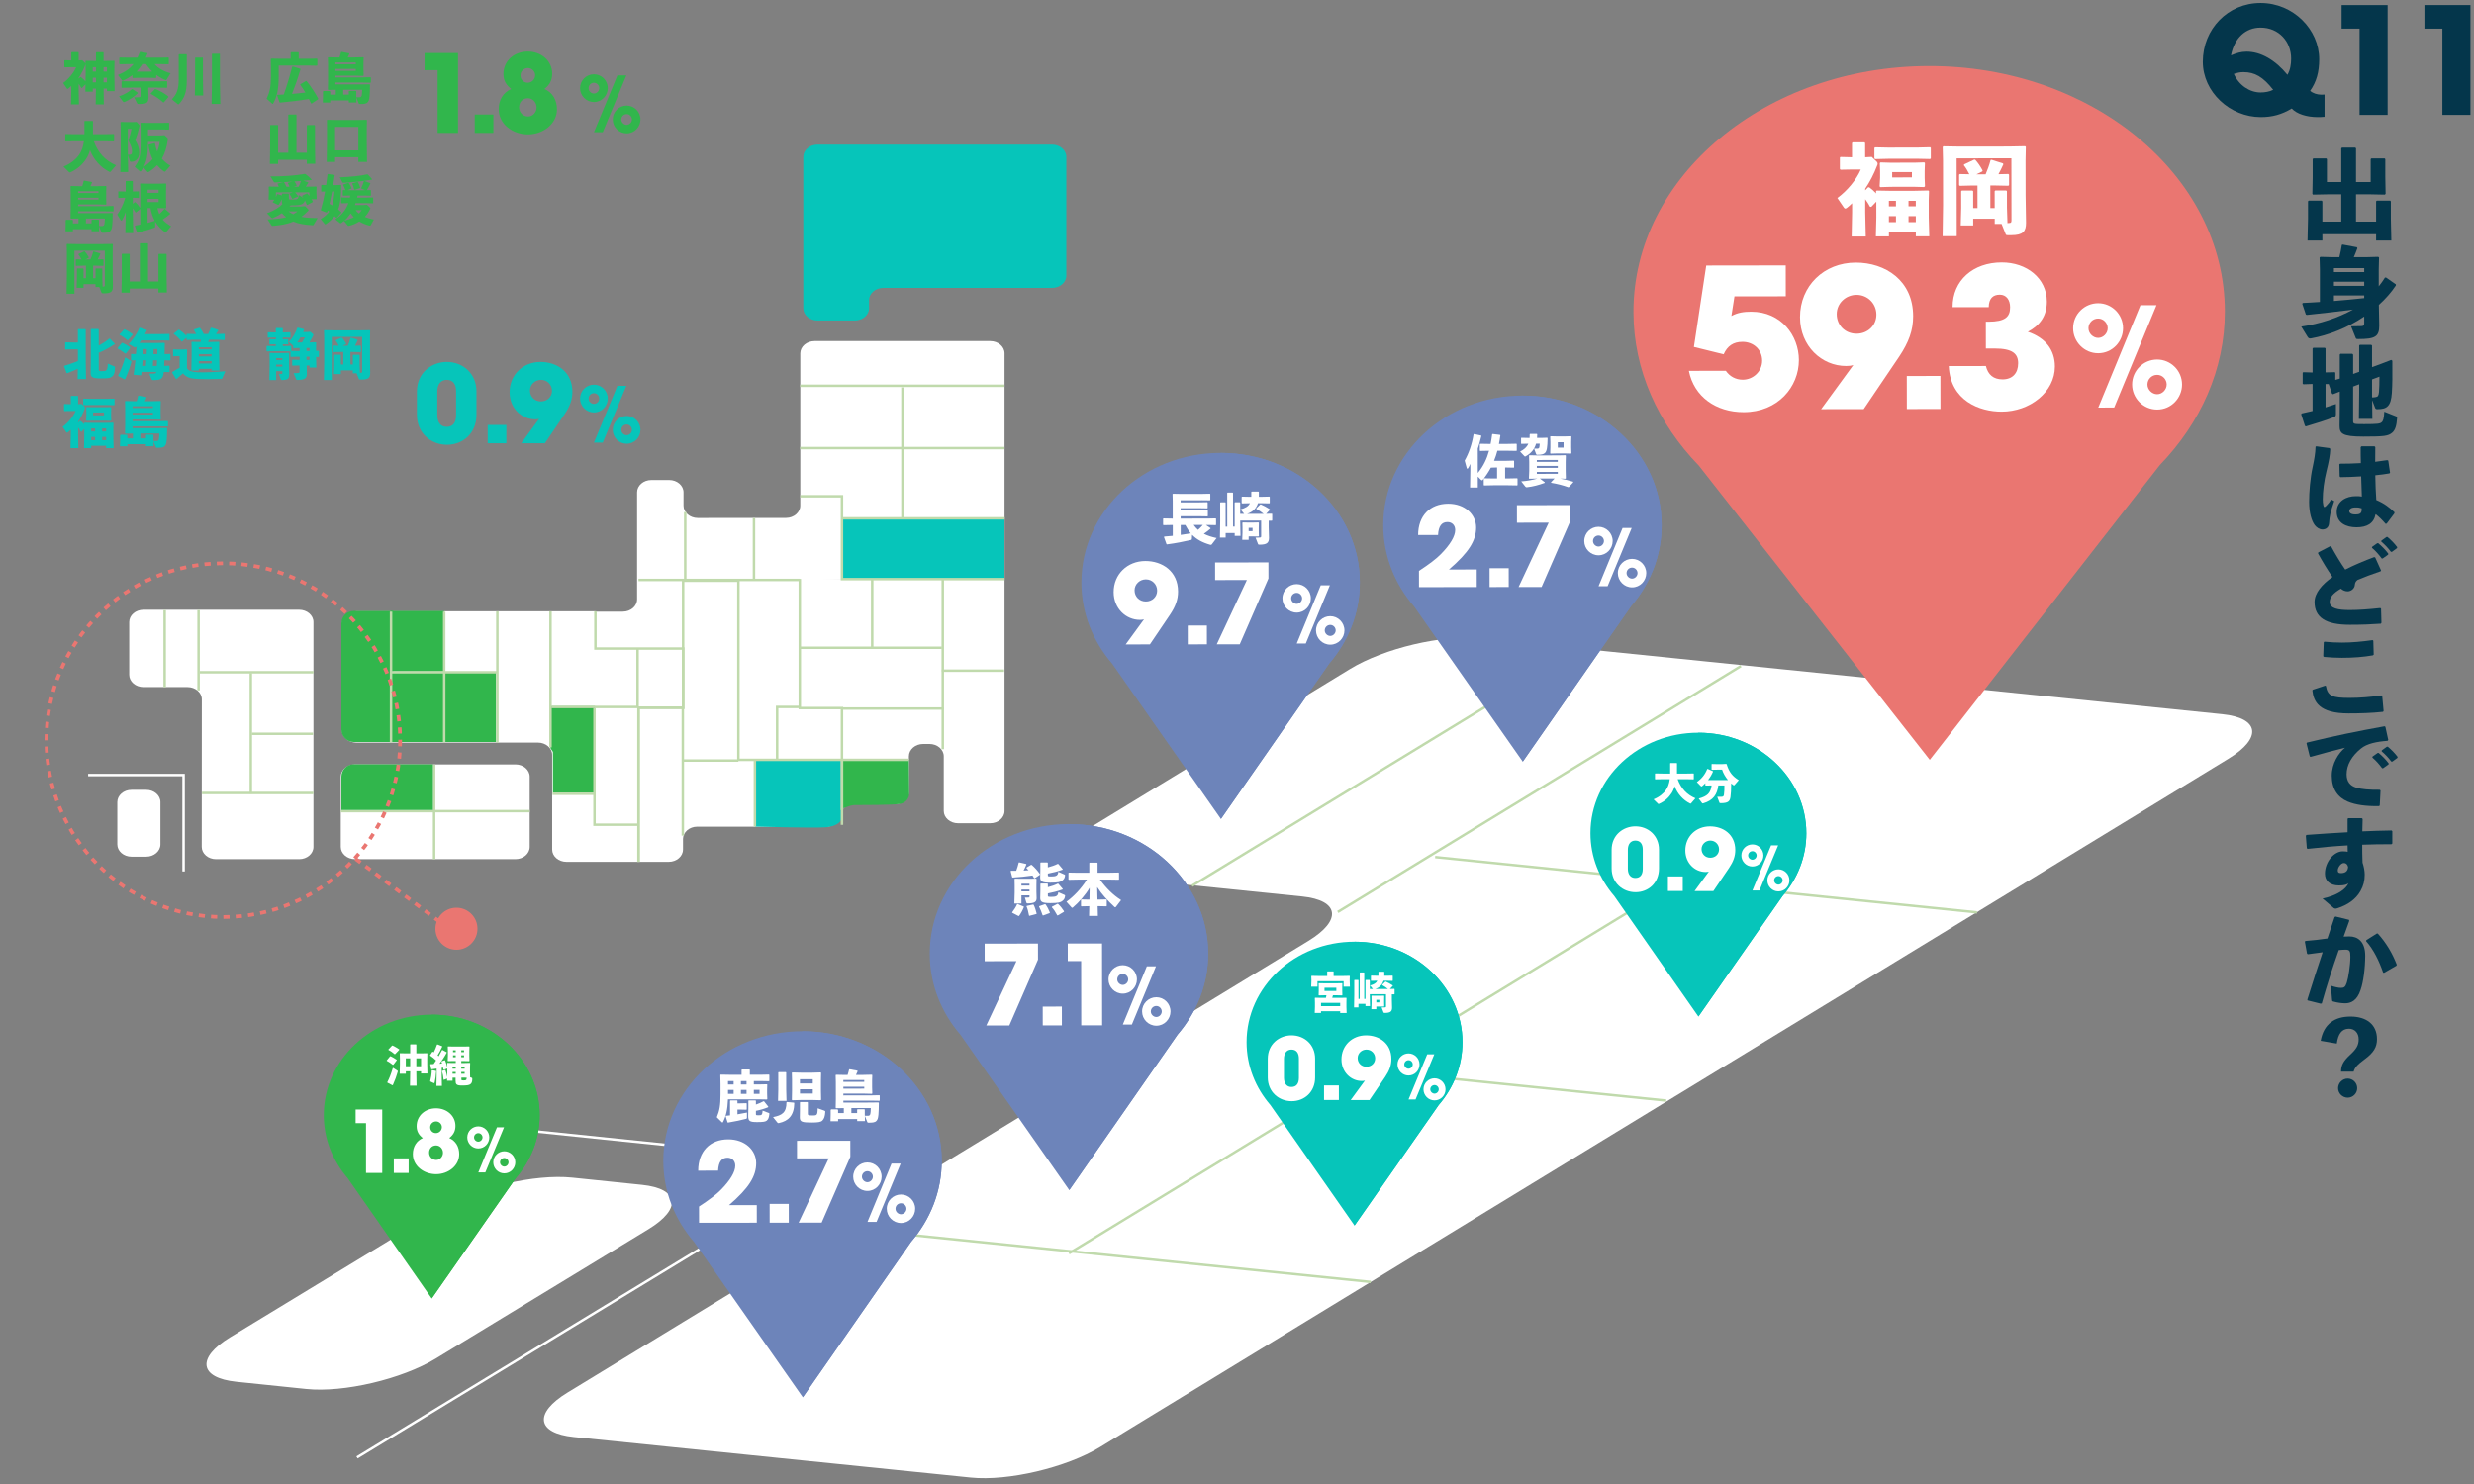 <?xml version="1.0" encoding="UTF-8"?>
<svg id="_レイヤー_2" data-name="レイヤー 2" xmlns="http://www.w3.org/2000/svg" viewBox="0 0 2000 1200">
  <rect x="0" y="0" width="2000" height="1200" fill="#808080" stroke="none"/>
  <defs>
    <style>
      .cls-1 {
        stroke-dasharray: 0 0 4.99 4.99;
      }

      .cls-1, .cls-2, .cls-3, .cls-4, .cls-5 {
        fill: none;
      }

      .cls-1, .cls-2, .cls-4, .cls-5 {
        stroke-miterlimit: 10;
      }

      .cls-1, .cls-5 {
        stroke: #ea7671;
        stroke-width: 3px;
      }

      .cls-2 {
        stroke: #fff;
      }

      .cls-2, .cls-4 {
        stroke-width: 2px;
      }

      .cls-6 {
        fill: #6d84ba;
      }

      .cls-6, .cls-3, .cls-7, .cls-8, .cls-9, .cls-10, .cls-11, .cls-12 {
        stroke-width: 0px;
      }

      .cls-4 {
        stroke: #c0daac;
      }

      .cls-5 {
        stroke-dasharray: 0 0 5 5;
      }

      .cls-7 {
        fill: #04364b;
      }

      .cls-8 {
        fill: #31b64c;
      }

      .cls-9 {
        fill: #ea7671;
      }

      .cls-10 {
        fill: #04364b;
      }

      .cls-11 {
        fill: #06c5ba;
      }

      .cls-12 {
        fill: #fff;
      }
    </style>
  </defs>
  <g id="Q11_ol">
    <path class="cls-12" d="M287.96,494.32c-6.33,0-11.51,4.46-11.51,9.91v86.33c0,5.45,5.18,9.92,11.51,9.92h114.11v-106.16h-114.11Z"/>
    <rect class="cls-8" x="316" y="494" width="43" height="49"/>
    <rect class="cls-8" x="359" y="544" width="42" height="56"/>
    <rect class="cls-8" x="317" y="544" width="42" height="56"/>
    <path class="cls-8" d="M286,494h32v106h-32c-5.52,0-10-4.48-10-10v-86c0-5.52,4.48-10,10-10Z"/>
    <path class="cls-12" d="M481.34,524.45v-30.13h-79.28v106.16h32.82c6.33,0,11.51,4.46,11.51,9.91v76.6c0,5.45,5.18,9.91,11.51,9.91h58.26v-124.6h36.18v-47.86h-71.01Z"/>
    <polygon class="cls-8" points="481 641.03 447 641.03 447 608 445 605 445 571 481 571 481 641.03"/>
    <path class="cls-12" d="M552.15,687v-8.62c0-5.45,5.18-9.92,11.51-9.92h104.01c6.33,0,11.51-4.06,11.51-9.02,0-1.59.54-3.08,1.47-4.39v-40.63h-83.72v-144.86h-44.69v102.74h-36.07v124.6h24.46c6.34,0,11.51-4.46,11.51-9.91Z"/>
    <path class="cls-11" d="M610.27,668.41l.23-53.91,70.15-.07v40.63l-.65,4.93v3s-2.01,5.32-13,6-56.73-.59-56.73-.59Z"/>
    <path class="cls-12" d="M690.69,650.37h32.56c6.33,0,11.51-4.48,11.51-9.96v-28.85c0-5.48,5.18-9.96,11.51-9.96h5.17c6.33,0,11.51,4.48,11.51,9.96v44.18c0,5.48,5.18,9.96,11.51,9.96h26.11c6.33,0,11.51-4.48,11.51-9.96v-187.63h-165.51v104.46h34.09v82.46c1.97-2.77,5.74-4.65,10.04-4.65Z"/>
    <path class="cls-8" d="M680.65,614.43h54.04s.31,22.87.31,27.22-3,7.35-7,8.35-33,1-37,1-10,3-10,3l-.35-39.57Z"/>
    <g>
      <path class="cls-10" d="M1920.86,179.21v-16.4l.56-.56h10.88l.48.64v14.08l.4,17.52h-12.32v-5.12h-43.44v5.12h-12l.4-17.52v-14.16l.56-.56h10.56l.48.64v16.32h15.28v-22.08h-10.8l-12,.24-.56-.56.24-13.52v-14.64l.56-.56h10.4l.56.56v18.56h11.6v-27.2l.56-.64h10.8l.56.56v27.28h11.84v-18.56l.56-.56h10.72l.56.56v14.24l.24,13.92-.72.56-11.76-.24h-11.44v22.08h16.24Z"/>
      <path class="cls-10" d="M1860.37,264.09c14.88-2.16,29.52-6.96,41.76-13.76-11.2,1.44-24.16,2.96-37.36,4.32l-.72-.4-2.88-8.56.4-.72c4.16-.16,8.88-.48,13.84-.8v-26.64l-.24-9.28.64-.56,8.96.24h6.4c.8-3.2,1.44-6.32,2-9.92l.72-.24,11.52,2.16.32.8c-.88,2.4-1.84,4.88-2.88,7.2h10.8l8.96-.24.64.56-.24,9.28v14c1.84-2.32,3.52-4.64,5.04-7.12h.88l7.92,5.52v.88c-3.76,5.68-8.4,10.88-13.76,15.76l.32,16.8c0,8.88-3.36,10.8-16.88,10.8-1.68,0-1.84-.16-2.16-.96l-3.76-9.36c2.88,0,6.96-.08,8.48-.16,1.76-.16,2.16-.56,2.16-2.32v-5.44c-13.68,9.28-29.2,15.2-42.88,17.68-1.2.24-2.08.08-2.88-1.2l-5.12-8.32ZM1911.25,216.81h-24.48v3.2h24.48v-3.2ZM1911.25,227.77h-24.48v3.36h24.48v-3.36ZM1911.25,238.89h-24.48v4.48c8.16-.64,16.32-1.44,24.48-2.32v-2.16Z"/>
      <path class="cls-10" d="M1902.29,312.57v27.76c0,2.56.24,2.64,8.88,2.64,10.8,0,12.8-.32,14.08-1.44,1.36-1.12,1.92-3.04,2.24-8.64l9.44,3.76c.88.32.96.64.88,1.6-.4,5.68-1.36,9.52-4,11.68-3.2,2.64-6.08,3.12-23.36,3.12s-19.12-2.56-19.12-8.88l.16-14.88v-12.64l-5.52,2.16-.72-.4-2.72-7.84h-2.56v18.88c2.8-.88,5.6-1.76,8.4-2.72v8.08c0,1.44-.32,1.92-1.6,2.48-5.28,2.16-15.2,5.36-22.72,7.52l-.72-.4-3.04-9.36.4-.72c2.96-.64,5.92-1.28,8.8-2v-21.84l-7.44.24-.56-.48v-8.8l.48-.48,7.52.24v-19.36l.56-.64h9.36l.56.56v19.36l7.44-.16.48.4v5.84l3.6-1.04v-19.44l.56-.64h9.6l.64.72v15.6l4.88-1.76v-21.28l.56-.56h9.2l.64.64v17.44l7.84-2.88,7.68-2.96.88.64c.08,12.24.08,19.04-.4,26.16-.72,10.56-3.92,13.04-11.52,13.04-1.28,0-1.68-.08-2.16-1.44l-2.24-5.84.16,15.12h-10.88l.24-20.72v-7.28l-4.88,1.84ZM1917.58,321.37c1.36,0,1.92-.08,3.2-.32,1.44-.24,2.08-.96,2.4-3.92.24-2.32.4-7.76.4-12.56l-6,2.24v14.56Z"/>
      <path class="cls-10" d="M1872.45,360.89l10.88,1.52.48.72c-.16,4.72-1.04,9.76-3.12,18.08-1.84,7.2-2.96,16.24-2.96,22.56,0,1.6.08,3.2.48,4.96.4,1.6.88,1.76,2.4.24,1.6-1.6,2.8-3.2,4-5.04l2.4,1.28c-3.12,8.88-3.76,12.16-4.16,17.6-.16,3.52-2.32,5.28-5.28,5.36-2.56,0-4.88-1.68-6.32-3.52-2.56-3.52-4.56-9.84-4.56-18.96,0-7.76.88-19.04,2.88-28.08,1.28-5.92,2.24-11.44,2.32-16.32l.56-.4ZM1928.54,423.61c-2.8-3.28-5.6-6-8.08-7.84-1.44,7.52-6.96,10.64-15.44,10.64s-16-3.6-16-12.48,8-12.72,15.28-12.72c2.32-.08,3.12.08,5.04.32-.24-5.04-.4-10.4-.56-16.32-5.52.4-11.36.56-16.8.64l-.56-.64-.24-9.76.56-.48c5.84,0,11.36-.16,16.8-.48-.16-4-.16-8.4-.16-12.88l.64-.72h10.56l.64.64c0,4.08-.08,8.08-.08,11.92,3.28-.4,6.64-.88,9.76-1.36l.8.4,1.44,9.68-.48.64c-3.28.56-7.2,1.12-11.44,1.52.08,7.2.4,14,.8,20,6.32,2.64,10.8,6.08,14.72,9.92l-.08.88-6.24,8.32-.88.16ZM1904.05,410.33c-3.2,0-4.88,1.28-4.88,2.96,0,1.36,1.2,2.72,5.04,2.72,4.32,0,5.2-1.52,4.96-4.96-1.44-.48-2.64-.8-5.12-.72Z"/>
      <path class="cls-10" d="M1924.7,504.33c-7.36.56-15.12.88-25.2.88-19.2,0-28.4-5.84-28.4-18.4,0-7.28,6-14.24,14.48-20.24-3.92-5.6-8.16-12.64-11.68-19.04l.16-.8,9.68-5.04.8.24c3.52,6.4,7.52,13.12,11.36,18.64,7.28-3.68,15.44-7.12,23.44-10.08l.8.32,4.72,10.48-.32.64c-6.96,2.32-14.08,5.04-18.72,7.04-1.28,1.04-2,2.08-2.16,4-.24,3.2-3.28,5.2-5.76,5.2-2.16,0-3.92-.8-5.52-2.16-6.24,3.6-9.04,6.96-9.04,10.72,0,5.36,6.8,6.56,16.24,6.56,7.04,0,14.88-.56,24.64-1.6l.64.48.32,11.44-.48.72ZM1917.58,442.25l4.16-2.96.8-.08c2.96,2.48,5.76,5.28,8.16,8.48l-.08.8-4.4,3.12h-.8c-2.48-3.28-4.72-5.92-7.92-8.64l.08-.72ZM1925.1,437.21l4.08-2.96.8-.08c2.96,2.48,5.52,5.04,7.92,8.24l-.08.8-4.16,3.04h-.8c-2.48-3.28-4.64-5.6-7.84-8.32l.08-.72Z"/>
      <path class="cls-10" d="M1869.73,557.69l9.92-3.28.64.32c1.36,8.32,5.68,9.6,19.04,9.6,8.4,0,17.2-.72,25.76-2l.72.56,1.12,12-.48.72c-9.36,1.04-19.04,1.28-27.92,1.28-23.92,0-28.24-9.68-29.2-18.64l.4-.56ZM1879.09,518.89c4.8.48,9.52.72,14.24.72,7.68,0,16.32-.8,24.72-2l.56.48.32,11.28-.64.56c-7.6,1.36-16.08,2-25.04,2-4.48,0-9.68-.24-14.48-.72l-.64-.56.4-11.36.56-.4Z"/>
      <path class="cls-10" d="M1867.25,611.69l-2.64-10.56.32-.64c22.32-5.44,40.16-9.12,62.72-13.2l.72.4,2.32,10.64-.56.72c-8.88.64-16.64,2.24-21.52,6.24-7.44,6-11.6,13.28-11.6,20.8,0,6.16,3.04,9.36,7.76,10.8,4.4,1.36,10.8,1.84,19.12,1.76l.56.56-.64,12.16-.64.48c-10,.16-18.72-.88-25.28-3.68-7.92-3.36-12.88-10.08-12.88-20.96,0-9.84,5.52-18.32,10.72-22.56-7.84,1.92-16.4,4.16-27.76,7.36l-.72-.32ZM1917.9,611.85l4.16-2.96.8-.08c2.96,2.48,5.76,5.28,8.16,8.48l-.08.8-4.4,3.12h-.8c-2.48-3.28-4.72-5.92-7.92-8.64l.08-.72ZM1925.42,606.81l4.08-2.96.8-.08c2.96,2.48,5.52,5.04,7.92,8.24l-.08.8-4.16,3.04h-.8c-2.48-3.28-4.64-5.6-7.84-8.32l.08-.72Z"/>
      <path class="cls-10" d="M1877.57,726.57c11.6-2.4,18.88-7.44,20.96-12.4-1.04,1.04-3.28,1.84-7.68,1.84-7.36,0-11.36-3.84-11.36-9.52,0-9.52,7.36-18.08,14.4-18.08,2.48,0,3.28.24,4,.4,0-1.76,0-3.28-.08-5.2-10.24.56-21.04,1.52-32.32,2.8l-.64-.48-.8-10.08.56-.72c11.12-.8,22.48-1.6,33.2-2.16v-10.8l.48-.56h11.04l.64.64c-.08,3.68-.16,6.96-.24,10,8-.32,16-.64,23.6-.72l.64.56v10l-.64.56c-7.92,0-15.92.08-23.68.4,0,4.4,0,9.04.24,14.48,1.04,3.04,1.76,6.72,1.76,9.76,0,5.2-1.12,9.04-3.36,13.12-3.92,7.04-10.8,11.44-18.4,13.92-.32.08-.56.16-.8.24-.4.16-.8.16-1.12.16-.48,0-.88-.16-1.28-.4l-9.12-7.76ZM1894.77,697.85c-2.24,0-4.88,3.44-4.88,5.92,0,1.52.48,2.24,2.56,2.24,3.28,0,5.6-1.36,5.76-5.04-.56-2.24-1.84-3.12-3.44-3.12Z"/>
      <path class="cls-10" d="M1865.25,808.33c4.32-13.92,8.32-26.08,12.4-38.32-3.68.56-8,1.12-12,1.6l-.64-.48-1.76-9.68.48-.56c6.32-.48,12.24-1.2,17.76-2,1.92-5.52,3.76-11.2,5.84-17.36l.8-.4,10.8,2.64.24.88c-1.68,4.56-3.2,8.8-4.56,12.72,1.6-.08,3.12-.16,4.64-.16,6.64,0,12.88,4.08,12.8,15.76-.08,10.56-1.52,21.12-3.68,27.36-2.88,9.04-8.16,10.96-12.4,10.96-2.96,0-6.32-.48-9.84-1.44-.56-.16-.8-.32-.88-1.44l-.96-11.36c2.56.96,6.08,1.76,8,1.76,2.56,0,3.68-.48,4.88-4.24,1.28-4.08,2.88-13.92,2.88-20.88,0-4.8-.56-5.76-4.08-5.76-1.44,0-3.28.16-5.28.32-5.36,15.2-9.36,27.6-13.76,43.12l-.88.24-10.56-2.64-.24-.64ZM1912.94,760.25l8.48-5.36h.8c6.8,7.44,11.92,16.16,15.36,25.2l-.32.8-10,5.76-.72-.16c-3.12-9.2-7.68-18.64-13.76-25.44l.16-.8Z"/>
      <path class="cls-10" d="M1876.05,841.61c2.4-13.6,11.36-19.6,24.08-19.6s21.44,6.24,21.44,18.24c0,6.56-2.64,10.96-10.4,16.64-5.44,4-7.6,6.4-8.48,9.68h-10.16c0-5.12,1.84-8.56,7.28-13.6,5.2-4.72,6.96-7.92,6.96-12.56,0-5.2-3.28-8.56-7.84-8.56-6,0-8.8,4.48-9.84,12l-13.04-2.24ZM1905.58,879.93c0,4.24-3.52,7.68-7.68,7.68s-7.76-3.44-7.76-7.68,3.52-7.76,7.76-7.76,7.68,3.52,7.68,7.76Z"/>
    </g>
    <g>
      <path class="cls-7" d="M1879.17,94.45c-2.88.24-3.84.24-5.52.24-9,0-17.04-2.64-21-6.96-8.16,4.92-15.84,6.96-24.96,6.96-24.96,0-46.92-20.28-46.92-44.76,0-26.28,20.16-47.52,46.68-47.52s47.4,21.48,47.4,45.48c0,10.2-2.16,18.24-7.32,25.56,2.28,2.04,5.76,3.12,9.24,3.12.6,0,1.56,0,2.4-.12v18ZM1803.57,44.77c4.32-1.8,7.92-3,12.6-3,11.52,0,23.28,6.84,33,18.72,2.28-3.96,3-8.4,3-13.08,0-13.92-10.08-25.08-24.72-25.08-12.12,0-21.12,8.4-23.88,22.32v.12ZM1813.65,58.33c-2.76,0-4.92.48-7.8,1.44,4.2,9.24,12.84,15,21.6,15,3.48,0,7.2-.6,10.2-2.16-8.16-10.44-14.88-14.28-24-14.28Z"/>
      <path class="cls-7" d="M1907.49,92.89V23.17h-14.52V4.09h37.2v88.8h-22.68Z"/>
      <path class="cls-7" d="M1974.45,92.89V23.17h-14.52V4.09h37.2v88.8h-22.68Z"/>
    </g>
    <path class="cls-11" d="M850.51,232.8c6.33,0,11.51-4.46,11.51-9.92v-96.02c0-5.45-5.18-9.92-11.51-9.92h-189.62c-6.33,0-11.51,4.46-11.51,9.92v122.39c0,5.45,5.18,9.92,11.51,9.92h30.14c6.33,0,11.51-4.46,11.51-9.92v-6.53c0-5.45,5.18-9.91,11.51-9.91h136.46Z"/>
    <path class="cls-12" d="M428.22,684.83c0,5.46-5.18,9.91-11.51,9.91h-129.71c-6.33,0-11.51-4.46-11.51-9.91v-56.81c0-5.45,5.18-9.91,11.51-9.91h129.71c6.33,0,11.51,4.46,11.51,9.91v56.81Z"/>
    <path class="cls-12" d="M163.15,565.5c0-5.45-5.17-9.91-11.51-9.91h-35.67c-6.33,0-11.51-4.46-11.51-9.92v-42.68c0-5.45,5.18-9.92,11.51-9.92h125.92c6.33,0,11.51,4.46,11.51,9.92v181.84c0,5.46-5.18,9.91-11.51,9.91h-67.3c-6.33,0-11.51-4.46-11.51-9.91l.07-119.33Z"/>
    <path class="cls-12" d="M129.69,682.82c0,5.45-5.18,9.92-11.51,9.92h-11.84c-6.34,0-11.51-4.46-11.51-9.92v-34.22c0-5.45,5.18-9.92,11.51-9.92h11.84c6.33,0,11.51,4.46,11.51,9.92v34.22Z"/>
    <path class="cls-12" d="M800.57,275.81h-142.1c-6.33,0-11.51,4.46-11.51,9.91v115.56h33.69v67.01h131.43v-182.57c0-5.45-5.18-9.91-11.51-9.91Z"/>
    <path class="cls-12" d="M646.56,572.42v-103.29l34.08-.64v-67.17h-33.69v7.54c0,5.47-5.18,9.94-11.51,9.95l-71.37.05c-6.33,0-11.51-4.47-11.51-9.93v-10.83c0-5.47-5.18-9.94-11.51-9.94h-14.51c-6.33,0-11.51,4.47-11.51,9.94v86.55c0,5.47-5.18,9.94-11.51,9.94h-22.18v30.21h71.87v-55.02h43.71v145.22h83.72v-42.58h-34.09Z"/>
    <g>
      <line class="cls-4" x1="646.85" y1="311.95" x2="812.02" y2="311.95"/>
      <line class="cls-4" x1="646.85" y1="362.36" x2="812.02" y2="362.36"/>
      <line class="cls-4" x1="729.55" y1="313.22" x2="729.55" y2="419.11"/>
      <line class="cls-4" x1="762.15" y1="468.35" x2="762.15" y2="605.81"/>
      <line class="cls-4" x1="646.69" y1="523.81" x2="761.41" y2="523.81"/>
      <line class="cls-4" x1="705.1" y1="467.94" x2="705.1" y2="523.18"/>
      <line class="cls-4" x1="761.41" y1="542.32" x2="811.72" y2="542.32"/>
      <line class="cls-4" x1="680.65" y1="614.43" x2="734.69" y2="614.43"/>
      <line class="cls-4" x1="516.17" y1="468.95" x2="646.56" y2="468.95"/>
      <line class="cls-4" x1="609.52" y1="418.92" x2="609.52" y2="468.81"/>
      <line class="cls-4" x1="553.95" y1="414.05" x2="553.95" y2="469.57"/>
      <polyline class="cls-4" points="646.75 571.66 628.24 571.66 628.24 614.29"/>
      <line class="cls-4" x1="552" y1="572.31" x2="552" y2="675.7"/>
      <line class="cls-4" x1="552.47" y1="615" x2="596.93" y2="615"/>
      <line class="cls-4" x1="610.27" y1="614.3" x2="610.27" y2="668.41"/>
      <line class="cls-4" x1="445.04" y1="494.34" x2="445.04" y2="604.34"/>
      <polyline class="cls-4" points="515.43 524.71 515.43 571.68 445.78 571.68"/>
      <polyline class="cls-4" points="480.61 572.44 480.61 666.89 516.17 666.89"/>
      <line class="cls-4" x1="480.09" y1="641.87" x2="446.67" y2="641.87"/>
      <line class="cls-4" x1="316.12" y1="494.59" x2="316.12" y2="600.39"/>
      <line class="cls-4" x1="359.1" y1="494.59" x2="359.1" y2="600.39"/>
      <line class="cls-4" x1="316.66" y1="543.6" x2="402.01" y2="543.6"/>
      <g>
        <line class="cls-4" x1="350.95" y1="618.25" x2="350.95" y2="694.84"/>
        <line class="cls-4" x1="275.52" y1="655.91" x2="428.23" y2="655.91"/>
      </g>
    </g>
    <g>
      <line class="cls-4" x1="160.53" y1="493.31" x2="160.53" y2="558.27"/>
      <line class="cls-4" x1="133.12" y1="493.31" x2="133.12" y2="555.72"/>
      <line class="cls-4" x1="161.6" y1="543.6" x2="253.48" y2="543.6"/>
      <line class="cls-4" x1="163.31" y1="641.23" x2="253.4" y2="641.23"/>
      <line class="cls-4" x1="202.77" y1="544.24" x2="202.77" y2="641.73"/>
      <line class="cls-4" x1="203.51" y1="593.37" x2="253.15" y2="593.37"/>
    </g>
    <polyline class="cls-2" points="71.25 626.72 148.41 626.72 148.41 704.67"/>
    <path class="cls-12" d="M1057.7,760.85c27.37-16.69,25.07-32.87-5.12-35.95l-170.08-17.37c-30.17-3.08-32.48-19.27-5.13-35.96l214.11-130.65c27.36-16.69,74.44-27.83,104.61-24.75l600.38,61.33c30.17,3.08,32.5,19.26,5.14,35.96l-912.18,556.59c-27.36,16.7-74.45,27.82-104.62,24.74l-320.89-32.78c-30.18-3.08-32.51-19.26-5.13-35.95l598.92-365.21Z"/>
    <path class="cls-12" d="M352.27,1098.57c-27.39,16.66-74.49,27.73-104.67,24.61l-56.44-5.84c-30.2-3.13-32.49-19.31-5.1-35.97l171.82-104.52c27.37-16.65,74.46-27.73,104.67-24.6l56.44,5.84c30.18,3.12,32.48,19.31,5.1,35.96l-171.82,104.52Z"/>
    <g>
      <line class="cls-4" x1="1407.36" y1="538.6" x2="1081.47" y2="737.45"/>
      <line class="cls-4" x1="1276.66" y1="525.25" x2="963.6" y2="716.27"/>
      <line class="cls-4" x1="1160.2" y1="693.04" x2="1598.25" y2="737.79"/>
      <line class="cls-4" x1="678.57" y1="992.73" x2="1108.07" y2="1036.61"/>
      <line class="cls-4" x1="1353.26" y1="715.04" x2="864.16" y2="1013.48"/>
      <line class="cls-4" x1="1110.29" y1="865.81" x2="1346.96" y2="889.98"/>
    </g>
    <polyline class="cls-2" points="312.11 902.37 679.97 940.44 288.62 1178.52"/>
    <g>
      <g>
        <path class="cls-11" d="M58.94,282.49l-5.94.13-.35-.31v-5.2s.35-.31.35-.31l5.94.13h4.01s0-10.48,0-10.48l.31-.31h5.73s.31.31.31.31v25.32s.22,14.8.22,14.8h-6.78s.13-8.37.13-8.37c-2.42,1.14-4.84,2.16-8.63,3.61l-.4-.18-2.07-5.37.18-.44c4.36-1.32,7.35-2.38,11.01-3.87v-9.47s-4.01,0-4.01,0ZM79.81,279.41c3.08-1.58,6.03-3.48,8.5-5.59h.48l3.96,4.05-.04.44c-4.54,2.95-8.41,5.15-12.9,6.91v13.56c0,1.15.22,1.37,2.16,1.37,2.42,0,3.21-.09,3.92-.7.75-.62,1.06-1.59,1.23-5.42l5.37,2.29c.48.22.48.35.48.88-.13,3.92-.66,5.9-2.11,7.09-1.76,1.5-2.91,1.72-9.73,1.72-6.56,0-7.88-1.15-7.88-4.45l.13-9.82v-25.37s.31-.35.31-.35h5.77s.35.4.35.4v12.99Z"/>
        <path class="cls-11" d="M101.83,285.84l-.53.13c-2.07-1.67-4.4-3.17-6.16-4.1l-.13-.35,3.44-4.18.53-.13c1.67.71,4.18,2.2,6.21,3.61l.13.44-3.48,4.58ZM95.49,303.67c2.2-4.18,3.7-8.15,5.73-14.71l4.58,2.91c.44.31.48.62.35,1.06-1.36,4.8-2.55,8.1-4.98,13.61l-.44.22-5.06-2.64-.18-.44ZM103.5,275.05l-.53.09c-2.03-1.81-4.23-3.3-6.3-4.36l-.09-.35,3.74-4.01.53-.09c2.11,1.01,4.27,2.33,6.34,3.88l.09.44-3.79,4.4ZM137.54,286.24l.26.22v4.71l-.31.31-4.58-.13c-.04,1.5-.13,2.99-.18,4.49l4.1-.09.26.22v4.71s-.26.22-.26.22l-4.45-.09-.04.48c-.48,4.8-2.2,6.08-7.62,6.08h-.97c-.75,0-1.06-.26-1.28-.84l-1.81-4.36c1.59.04,2.77,0,4.05-.09.88-.04,1.32-.13,1.58-1.32h-11.89c-.09.92-.22,1.85-.31,2.77l-6.12-.48c.57-3.61,1.1-7.53,1.5-11.67l-3.26.09-.31-.26v-4.76l.26-.22,3.74.09c.18-2.07.31-4.18.44-6.25l-.53.53c-.18.22-.4.31-.66.31-.18,0-.44-.09-.7-.22l-4.49-2.55c3.26-2.99,6.96-8.45,8.63-12.99l.44-.18,5.5,1.81.18.44c-.48.97-.97,1.94-1.5,2.95h12.9s6.69-.13,6.69-.13l.26.22v4.89s-.26.22-.26.22l-6.69-.13h-15.99c-.48.7-.97,1.36-1.45,2.02l4.36.09h9.07s6.78-.13,6.78-.13l.35.31c-.04,2.82-.09,5.81-.18,8.81l4.45-.09ZM117.9,295.88c.09-1.5.22-3.04.35-4.54h-2.95c-.09,1.5-.27,3.04-.4,4.54h2.99ZM118.56,286.37c.09-1.36.13-2.77.18-4.14h-2.82c-.04,1.37-.13,2.73-.22,4.14h2.86ZM126.75,295.88c.09-1.5.18-3.04.22-4.54h-3.17c-.09,1.5-.13,3.04-.26,4.54h3.21ZM127.15,286.37c0-1.36.04-2.73.04-4.14h-2.99c-.04,1.36-.09,2.77-.18,4.14h3.13Z"/>
        <path class="cls-11" d="M179.68,305.97c-.18.44-.31.44-.79.44-3.66.13-7.35.22-10.75.22-3.88,0-7.44-.09-10.22-.31-3.83-.26-7.4-1.15-10-4.4-1.67,1.36-3.39,2.99-5.29,4.67l-.4-.18-3.13-5.15.13-.4c2.25-1.41,3.96-2.42,5.99-3.52v-9.38s-1.01,0-1.01,0l-4.01.13-.31-.26v-5.02s.26-.26.26-.26l4.05.13h1.06l5.68-.13.31.31-.13,6.61v8.41c1.54,2.33,4.75,2.95,8.89,3.13,5.46.22,14.53-.18,22.11-.75l-2.47,5.72ZM162.16,276.51c.13-.57.26-1.15.35-1.72h-5.68s-5.77.13-5.77.13l-.31-.26v-1.54l-3.52,3.04h-.57c-1.85-2.38-3.43-4.05-6.21-6.12l.04-.35,3.88-3.13.53.09c2.11,1.45,3.92,2.91,5.86,4.93v-1.37l.26-.26,5.81.13h1.72c-.57-1.15-1.23-2.29-1.89-3.35l.13-.35,4.49-1.37.31.04c1.01,1.19,2.2,3.17,3.13,5.02h3.52c.79-1.58,1.45-3.21,2.16-4.98l.44-.13,5.55,1.81v.53c-.62.97-1.19,1.89-1.81,2.77h1.28s5.55-.13,5.55-.13l.26.22v4.54s-.27.22-.27.22l-5.55-.13h-6.96s-.66,1.72-.66,1.72h3.04s5.64-.13,5.64-.13l.35.35-.13,5.02v5.37s.22,12.51.22,12.51h-6.3v-1.41h-10.35s0,1.41,0,1.41h-6.03s.22-12.29.22-12.29v-5.81s-.13-4.89-.13-4.89l.31-.26,5.95.13h1.15ZM171.05,292.01h-10.35s0,1.89,0,1.89h10.35s0-1.89,0-1.89ZM171.05,286.33h-10.35s0,1.89,0,1.89h10.35s0-1.89,0-1.89ZM171.05,280.78h-10.35s0,1.76,0,1.76h10.35s0-1.76,0-1.76Z"/>
      </g>
      <g>
        <path class="cls-11" d="M65.85,349.12l-.57-.04c-.62-1.19-1.37-2.33-2.16-3.39v5.9s.22,10.83.22,10.83h-6.34s.22-10.83.22-10.83v-4.1c-.75.75-1.5,1.41-2.29,2.03-.31.22-.53.35-.75.35s-.44-.13-.62-.4l-2.95-4.36c4.45-3.21,8.59-8.23,10.53-12.77h-3.92l-5.2.09-.26-.35v-5.11s.27-.26.27-.26l5.2.13v-6.39s.31-.31.31-.31h5.33s.26.35.26.35v6.34s.26,0,.26,0l2.69-.13,2.33,2.25c.13.13.31.44.31.79,0,.22-.04.4-.13.62-1.59,4.14-3.44,7.62-5.46,10.61v.7l1.32-1.37.53.04c1.06.75,2.07,1.67,3.04,2.73l-.04-.97.31-.31,6.56.13h10.04s6.56-.13,6.56-.13l.31.31-.13,4.1v7.71s.22,8.46.22,8.46h-6.03v-1.89h-12.07s0,1.89,0,1.89h-5.86s.22-8.46.22-8.46v-7.13s-2.25,2.33-2.25,2.33ZM67.57,327.67l-.31-.31v-4.67l.31-.31,5.77.13h13.17s5.77-.13,5.77-.13l.31.31v4.67l-.31.31-5.77-.13h-13.17s-5.77.13-5.77.13ZM69.9,340.27l-.31-.35.22-3.83v-3.04s-.13-3.57-.13-3.57l.31-.31,4.32.13h11.01s4.32-.13,4.32-.13l.31.31-.13,3.57v3.17s.13,3.66.13,3.66l-.35.4-4.58-.13h-10.44s-4.67.13-4.67.13ZM76.9,353.3h-3.17s0,2.69,0,2.69h3.17s0-2.69,0-2.69ZM76.91,346.43h-3.17s0,2.47,0,2.47h3.17s0-2.47,0-2.47ZM84.08,335.91v-2.38s-8.85,0-8.85,0v2.38s8.85,0,8.85,0ZM85.8,355.99v-2.69h-3.26v2.69h3.26ZM85.8,348.9v-2.47s-3.26,0-3.26,0v2.47s3.26,0,3.26,0Z"/>
        <path class="cls-11" d="M123.05,324.42l6.61-.13.31.31-.13,4.27v5.24l.13,4.89-.31.35-6.61-.18h-15.9s0,1.41,0,1.41h21.8s6.56-.13,6.56-.13l.31.31v3.79l-.31.31-6.56-.13h-21.8s0,1.5,0,1.5h21.09s6.56-.09,6.56-.09l.31.35c-.04,3.96-.13,7.13-.35,9.38-.31,2.95-.71,3.92-1.63,4.89-1.19,1.28-3.26,1.36-6.3,1.36-.35,0-.7-.09-.88-.57l-1.89-4.8.09,4.1h-6.17v-1.63h-15.02s0,1.72,0,1.72h-5.99s.13-5.29.13-5.29v-3.61s.4-.44.4-.44h4.93s.53.4.53.4v2.51s4.49,0,4.49,0v-3.92s-6.08.09-6.08.09l-.31-.35.13-7.05v-13.17s-.13-5.5-.13-5.5l.31-.31,6.61.13h2.51c.48-1.45.84-2.73,1.19-4.32l.4-.18,6.17,1.15.13.53c-.48,1.1-.88,1.98-1.28,2.82h5.94ZM107.16,335.25h16.47s0-1.5,0-1.5h-16.47s0,1.5,0,1.5ZM123.63,329.92v-1.45h-16.47s0,1.45,0,1.45h16.47ZM124.07,356.65c1.19.04,1.85.04,2.73,0,.97-.04,1.41-.66,1.59-1.41.22-.92.35-2.38.4-4.67h-15.32s0,3.92,0,3.92h4.54v-2.64s.31-.35.31-.35h5.37s.35.31.35.31v3.65s.04,1.19.04,1.19Z"/>
      </g>
      <g>
        <path class="cls-11" d="M237.3,281.48l-.31-.22v-1.81l-3.52-2.95c3.04-3.13,5.64-7.53,6.83-11.36l.4-.22,4.89,1.19.22.4-.79,1.98h3.04s2.82-.22,2.82-.22l1.98,1.76c.35.26.48.48.48.79,0,.18-.09.4-.22.66-.88,1.76-1.94,3.74-3.04,5.42l5.24-.13.26.31-.09,5.24v1.37l2.07-.04.26.18v4.62s-.26.22-.26.22l-2.03-.04.18,8.59h-5.46v-1.67h-2.33l.13,6.65c0,3.61-1.54,5.06-7.71,5.06-.62,0-.7-.09-.88-.53l-2.11-4.98c1.63,0,2.82,0,4.05-.18.66-.09.75-.26.75-.97v-5.06s-5.64.13-5.64.13l-.31-.26v-4.27s.27-.22.27-.22l5.77.13v-2.6h-1.1l-6.03.13-.31-.26v-4.18s-4.8-.13-4.8-.13h-9.2s-4.98.13-4.98.13l-.31-.26v-3.88l.26-.31,5.02.13h2.2v-1.5s-4.89.13-4.89.13l-.31-.26v-3.65l.26-.31,4.93.13v-1.45h-.92l-5.33.13-.31-.26v-3.88l.26-.26,5.37.13h.92v-3.21s.31-.35.31-.35h4.98s.35.31.35.31v3.26s.57,0,.57,0l5.37-.13.26.22v3.96l-.26.22-5.37-.13h-.57v1.41l4.18-.09.26.26v3.74l-.26.22-4.18-.13v1.5s1.36,0,1.36,0l5.24-.13.26.26v3.79l5.64.09h1.1v-2.47l-4.93.13ZM223.25,300.1v7.27s-5.5,0-5.5,0l.22-11.23v-5.06s-.13-5.5-.13-5.5l.26-.22,5.15.13h5.11s5.2-.13,5.2-.13l.22.22-.09,5.5v6.08s.13,5.59.13,5.59c0,3.44-1.19,4.58-5.86,4.58-.62,0-.75-.04-.88-.4l-1.63-4.49c.84,0,1.63,0,2.25-.04.44-.04.57-.22.57-.79v-1.5h-5.02ZM228.27,294.82h-5.02s0,1.63,0,1.63h5.02s0-1.63,0-1.63ZM228.27,289.58h-5.02s0,1.58,0,1.58h5.02s0-1.58,0-1.58ZM244.17,276.9c.88-1.41,1.67-2.77,2.33-4.09h-3.61c-.75,1.41-1.67,2.77-2.64,4.05l2.03.04h1.89ZM247.78,288.44v2.6h2.47v-2.6h-2.47ZM247.78,283.81h2.47v-2.47h-2.47v2.47Z"/>
        <path class="cls-11" d="M275.56,299.54v2.99h-5.59s.22-7.93.22-7.93v-7.44s.31-.31.31-.31h4.76l.31.31v7.57s1.94,0,1.94,0v-10.13s-2.16,0-2.16,0l-5.77.13-.31-.31v-4.67l.31-.31,4.27.09c-.79-1.63-1.54-2.91-2.47-4.05l.18-.4,4.49-2.11.44.04c1.19,1.28,2.33,2.95,3.35,4.89l-.22.4-2.6,1.28h4.14c.93-2.16,1.63-4.09,2.25-6.43l.44-.09,5.11,1.63.18.4c-.66,1.45-1.41,3.04-2.2,4.45l4.45-.09.31.31v4.67l-.31.31-5.77-.13h-2.33v10.13s1.94,0,1.94,0v-7.57s.31-.31.31-.31h4.89s.31.31.31.31v7.44s.22,6.91.22,6.91c.35-.04.66-.04,1.01-.09.66-.04.79-.35.79-1.41v-27.61s-24.57,0-24.57,0v34.92s-6.34,0-6.34,0l.22-13.87v-20.26s-.13-5.9-.13-5.9l.31-.31,7.44.13h21.8s7.44-.13,7.44-.13l.31.31-.13,5.9v15.85s.17,12.33.17,12.33c0,3.83-1.32,5.55-6.61,5.55h-1.41c-.88,0-.97-.09-1.15-.53l-1.8-4.54h-3.08v-2.33h-9.64Z"/>
      </g>
      <g>
        <g>
          <path class="cls-11" d="M385.18,335.5c0,14.91-10.99,24.16-23.81,24.16-12.91,0-24.33-9.33-24.33-24.16v-18.93c0-15.35,12.13-23.9,24.16-23.9,13,0,23.98,9.42,23.98,23.73v19.1ZM368.7,316.48c0-5.67-2.35-9.33-7.59-9.33-4.88,0-7.59,3.84-7.59,9.33v19.36c0,5.58,2.7,9.33,7.59,9.33,5.23,0,7.59-3.66,7.59-9.33v-19.36Z"/>
          <path class="cls-11" d="M394.25,358.44v-14.83s15.09,0,15.09,0v14.83s-15.09,0-15.09,0Z"/>
          <path class="cls-11" d="M421.38,358.44l14.48-19.8c-.96.35-2.09.44-3.23.44-10.99,0-20.67-8.98-20.67-21.89,0-14.13,10.82-24.51,25.03-24.51,13.26,0,25.73,8.03,25.73,24.07,0,6.37-2.01,11.77-6.28,18.14l-15.96,23.55h-19.1ZM437.34,307.16c-4.8,0-8.9,3.75-8.9,8.63,0,4.97,3.75,8.81,8.9,8.81,4.97,0,8.9-3.66,8.9-8.55,0-4.97-3.92-8.9-8.9-8.9Z"/>
        </g>
        <path class="cls-11" d="M468.92,322.28c0-6.33,5.15-11.23,11.23-11.23s11.17,4.97,11.17,11.23c0,6.02-4.84,11.23-11.17,11.23-6.27,0-11.23-5.15-11.23-11.23ZM484.44,322.28c0-2.3-1.86-4.34-4.28-4.34-2.42,0-4.34,1.92-4.34,4.34s2.05,4.34,4.34,4.34c2.3,0,4.28-2.05,4.28-4.34ZM480.15,357.9l18.99-45.92h7.2s-19.06,45.92-19.06,45.92h-7.14ZM495.36,347.6c0-6.33,5.15-11.23,11.23-11.23s11.17,4.97,11.17,11.23c0,6.02-4.84,11.23-11.17,11.23-6.27,0-11.23-5.15-11.23-11.23ZM510.87,347.6c0-2.3-1.86-4.34-4.28-4.34s-4.34,1.92-4.34,4.34c0,2.3,2.05,4.34,4.34,4.34s4.28-2.05,4.28-4.34Z"/>
      </g>
    </g>
    <g>
      <g>
        <path class="cls-8" d="M83.91,84.42h-6.56s.18-12.77.18-12.77h-2.55s0,2.51,0,2.51h-5.99l.09-5.99-2.82,2.95-.57-.04c-.62-1.15-1.37-2.29-2.11-3.35v5.86s.22,10.83.22,10.83h-6.39s.22-10.83.22-10.83v-4.1c-.75.75-1.5,1.41-2.29,2.03-.31.22-.53.35-.75.35s-.44-.13-.62-.4l-2.95-4.36c4.45-3.21,8.59-8.23,10.53-12.77h-3.92l-5.37.09-.26-.35v-5.11s.27-.26.27-.26l5.37.13v-6.39s.31-.31.31-.31h5.37s.26.35.26.35v6.34s.22,0,.22,0l2.69-.13,2.33,2.25c.13.13.31.44.31.79,0,.22-.04.4-.13.62-1.59,4.14-3.39,7.57-5.42,10.52v.75l1.28-1.32.53.04c1.32.92,2.6,2.16,3.74,3.52l.09-5.55v-4.27s-.13-6.61-.13-6.61l.26-.31,6.61.13h1.63v-6.74s.31-.35.31-.35h5.5s.31.31.31.31v6.78s1.98,0,1.98,0l6.56-.13.31.31-.13,6.61v3.61s.22,14.05.22,14.05h-6.21v-2.07h-2.69l.17,12.77ZM77.57,62.84h-2.6s0,3.74,0,3.74h2.6s0-3.74,0-3.74ZM77.58,54.34h-2.6s0,3.52,0,3.52h2.6s0-3.52,0-3.52ZM86.43,66.58v-3.74h-2.73v3.74h2.73ZM86.43,57.86v-3.52s-2.73,0-2.73,0v3.52s2.73,0,2.73,0Z"/>
        <path class="cls-8" d="M107.03,60.77c-2.16,1.63-4.54,3.04-7.22,4.31-.26.13-.44.18-.62.18-.31,0-.48-.18-.75-.48l-3.13-4.14c5.68-2.38,9.6-4.93,12.64-8.81h-4.1s-7.09.13-7.09.13l-.31-.31v-4.84s.31-.31.31-.31l7.09.13h7.27c.66-1.36,1.28-2.86,1.89-4.53l.4-.13,5.64.97.18.4c-.44,1.15-.88,2.25-1.37,3.3h10.97s7.31-.13,7.31-.13l.31.31v4.84s-.31.31-.31.31l-7.31-.13h-3.92c2.86,3.26,7.22,5.81,12.95,7.44l-3.22,5.2c-.13.22-.31.35-.57.35-.13,0-.31-.04-.48-.13-2.64-1.1-5.06-2.51-7.27-4.14v2.16s-.31.31-.31.31l-5.9-.13h-6.65s-6.12.13-6.12.13l-.31-.31v-1.94ZM111.39,74.95v.48c-3.26,3.08-6.78,5.33-10.53,6.96-.26.13-.53.18-.7.18-.26,0-.48-.13-.7-.4l-3.21-4.27c4.62-1.63,7.53-3.3,10.39-5.9l.4.04,4.36,2.91ZM105.89,70.85l-7.31.13-.31-.31v-4.71s.31-.31.31-.31l7.31.13h21.62s7.31-.13,7.31-.13l.31.31v4.71s-.31.31-.31.31l-7.31-.13h-7.62s0,2.03,0,2.03l.18,5.11c0,5.2-1.19,6.12-7.84,6.12-.88,0-1.14-.09-1.36-.53l-2.47-4.84c2.07,0,3.26,0,4.01-.09.92-.09,1.19-.35,1.19-1.41v-6.39s-7.71,0-7.71,0ZM113.46,57.91h6.65s2.99-.09,2.99-.09c-1.37-1.28-2.6-2.64-3.74-4.14-.44-.57-.92-1.19-1.32-1.85h-2.91c-1.41,2.16-2.91,4.18-4.71,6.03l3.04.04ZM132.44,82.75l-.53.04c-2.99-2.73-6.03-4.71-10-6.87l-.04-.35,3.35-3.48.53-.04c3.61,1.41,7.18,3.39,10.35,5.95l.04.48-3.7,4.27Z"/>
        <path class="cls-8" d="M144.46,44.13l.31-.31h5.95s.26.35.26.35v20.87c0,9.56-1.94,14.36-6.21,19.02-.22.22-.4.31-.62.31s-.44-.13-.7-.35l-4.58-3.74c3.96-3.79,5.59-8.23,5.59-15.94v-20.21ZM164.06,46.9v17.53s.22,12.81.22,12.81h-6.78s.22-12.81.22-12.81v-17.57s.31-.31.31-.31h5.77s.26.35.26.35ZM178.1,84.07h-7.05s.27-16.12.27-16.12v-24.22s.22-.26.22-.26h5.99s.26.26.26.26v24.09s.31,16.25.31,16.25Z"/>
      </g>
      <g>
        <path class="cls-8" d="M75.81,114.23c3.43,9.38,9.33,15.72,18.05,19.42l-4.45,5.15c-.18.22-.35.31-.48.31-.18,0-.35-.09-.53-.18-7.09-3.57-12.73-9.82-15.68-17.57-.66,2.6-1.67,4.98-3.04,7.09-3.13,4.8-7.27,8.37-12.68,10.83-.22.09-.44.18-.62.18-.18,0-.31-.09-.48-.22l-4.58-4.54c5.86-2.29,10.35-6.16,12.73-9.69,1.67-2.47,3.13-5.81,3.79-10.79h-7.44s-7.31.13-7.31.13l-.31-.31v-5.37s.31-.31.31-.31l7.31.13h7.84s0-10.39,0-10.39l.31-.31h6.3s.31.31.31.31v10.39s9.47,0,9.47,0l7.31-.13.31.31v5.37s-.31.31-.31.31l-7.31-.13h-8.81Z"/>
        <path class="cls-8" d="M103.6,139.11h-6.34s.31-17.26.31-17.26v-16.34s-.13-6.61-.13-6.61l.31-.31,5.68.13h4.32s2.69-.13,2.69-.13l2.07,2.25c.13.13.26.4.26.79,0,.18-.04.4-.09.62-.79,3.7-1.81,7.09-3.3,11.14,2.25,3.92,3.13,6.34,3.13,10.17,0,4.71-2.82,7.27-6.52,7.27-.66,0-.84-.13-1.06-.66l-1.58-4.93.26,13.87ZM103.33,125.19c2.99.04,3.39-.44,3.39-2.77,0-1.72-.4-4.05-2.77-8.28-.09-.18-.13-.35-.13-.57,0-.13.04-.31.09-.48,1.1-3.3,1.89-6.12,2.38-8.9h-2.99v17.66s.04,3.35.04,3.35ZM135.26,111.41c.48.44.53.75.4,1.63-.84,6.25-2.47,11.23-4.8,15.24,1.8,2.11,4.05,4.05,6.83,5.73l-3.88,4.4c-.26.31-.48.44-.7.44s-.44-.13-.7-.31c-2.07-1.45-3.83-3.13-5.42-4.98-1.89,2.03-4.05,3.74-6.43,5.24-.4.26-.66.4-.88.4s-.44-.13-.7-.44l-2.99-3.39c-.57,1.01-1.23,1.98-1.98,2.95-.18.26-.35.35-.53.35-.13,0-.31-.04-.48-.22l-4.14-3.57c3.57-4.76,4.8-7.97,4.8-18.19v-11.23s-.13-5.9-.13-5.9l.31-.31,6.61.13h9.78s6.17-.13,6.17-.13l.35.26v5.06l-.35.26-6.17-.13h-10.57s0,4.8,0,4.8h10.13s3.21-.22,3.21-.22l2.29,2.11ZM125.26,115.9c.48,2.2,1.01,4.49,1.81,6.65,1.01-2.33,1.67-4.93,2.07-7.84h-9.51c-.09,6.78-.09,13.92-3.35,20.08,1.14-.79,2.25-1.54,3.26-2.38,1.36-1.15,2.64-2.38,3.79-3.74-1.67-3.43-2.73-7.4-3.35-11.23l.18-.4,4.76-1.32.35.18Z"/>
        <path class="cls-8" d="M79.03,150.54l6.61-.13.31.31-.13,4.27v5.24l.13,4.89-.31.35-6.61-.18h-15.9s0,1.41,0,1.41h21.8s6.56-.13,6.56-.13l.31.31v3.79s-.31.31-.31.31l-6.56-.13h-21.8s0,1.5,0,1.5h21.09s6.56-.09,6.56-.09l.31.35c-.04,3.96-.13,7.13-.35,9.38-.31,2.95-.7,3.92-1.63,4.89-1.19,1.28-3.26,1.36-6.3,1.36-.35,0-.7-.09-.88-.57l-1.89-4.8.09,4.1h-6.17s0-1.63,0-1.63h-15.02s0,1.72,0,1.72h-5.99s.13-5.29.13-5.29v-3.61s.4-.44.4-.44h4.93s.53.4.53.4v2.51s4.49,0,4.49,0v-3.92s-6.08.09-6.08.09l-.31-.35.13-7.05v-13.17s-.13-5.5-.13-5.5l.31-.31,6.61.13h2.51c.48-1.45.84-2.73,1.19-4.32l.4-.18,6.17,1.15.13.53c-.48,1.1-.88,1.98-1.28,2.82h5.95ZM63.13,161.37h16.47s0-1.5,0-1.5h-16.47s0,1.5,0,1.5ZM79.6,156.04v-1.45s-16.47,0-16.47,0v1.45s16.47,0,16.47,0ZM80.04,182.77c1.19.04,1.85.04,2.73,0,.97-.04,1.41-.66,1.59-1.41.22-.92.35-2.38.4-4.67h-15.32s0,3.92,0,3.92h4.54v-2.64s.31-.35.31-.35h5.37s.35.31.35.31v3.65s.04,1.19.04,1.19Z"/>
        <path class="cls-8" d="M101.04,159.92l-5.11.13-.31-.26v-4.8l.26-.26,5.15.13h.57v-8.23s.22-.26.22-.26h5.28s.26.26.26.26v8.23s4.76-.13,4.76-.13l.22.22v4.89l-.22.22-4.76-.13v4.84s1.63-1.28,1.63-1.28h.44c1.5,1.41,2.73,2.95,3.96,4.76v-13.92s-.13-5.68-.13-5.68l.31-.26,5.73.13h9.07s5.64-.13,5.64-.13l.35.35-.13,5.37v7.71s.13,6.3.13,6.3l-.4.31-5.15-.13h-1.54c.35,1.67.84,3.26,1.5,4.84,1.59-1.37,2.86-2.77,4.1-4.23l.44-.04,4.23,3.74-.04.44c-1.94,1.67-3.96,3.13-5.99,4.49,1.67,1.98,3.88,3.7,6.87,5.42l-3.83,4.36c-.35.4-.57.57-.84.57-.22,0-.44-.13-.75-.4-3.13-2.38-5.59-5.11-7.49-8.32v3.7c0,.79-.18,1.1-.93,1.32-2.95,1.15-8.54,2.77-13.34,3.92l-.4-.22-1.76-5.06.22-.4c1.32-.26,2.73-.53,4.14-.84v-12.68s-3.48,2.91-3.48,2.91l-.35-.09c-.66-1.1-1.41-2.29-2.2-3.39v3.7l.31,16.47h-6.34s.31-17,.31-17c-.75,2.16-1.67,4.27-2.95,6.52-.13.26-.35.4-.53.4-.22,0-.48-.18-.66-.48l-2.73-4.4c2.51-3.52,4.8-7.84,6.48-13.61h-.22ZM119.31,180.22c1.94-.53,3.92-1.06,5.77-1.72-1.72-3.17-2.82-6.65-3.39-10.22h-2.38v11.93ZM119.31,163.4h8.9s0-2.6,0-2.6h-8.9s0,2.6,0,2.6ZM128.21,155.96v-2.51s-8.89,0-8.89,0v2.51s8.89,0,8.89,0Z"/>
        <path class="cls-8" d="M67.53,229.78v2.99h-5.59s.22-7.93.22-7.93v-7.44s.31-.31.31-.31h4.76s.31.31.31.31v7.57s1.94,0,1.94,0v-10.13s-2.16,0-2.16,0l-5.77.13-.31-.31v-4.67s.31-.31.31-.31l4.27.09c-.79-1.63-1.54-2.91-2.47-4.05l.18-.4,4.49-2.11.44.04c1.19,1.28,2.33,2.95,3.35,4.89l-.22.4-2.6,1.28h4.14c.92-2.16,1.63-4.1,2.25-6.43l.44-.09,5.11,1.63.18.4c-.66,1.45-1.41,3.04-2.2,4.45l4.45-.09.31.31v4.67s-.31.31-.31.31l-5.77-.13h-2.33v10.13s1.94,0,1.94,0v-7.57s.31-.31.31-.31h4.89s.31.31.31.31v7.44s.22,6.91.22,6.91c.35-.04.66-.04,1.01-.09.66-.04.79-.35.79-1.41v-27.61s-24.57,0-24.57,0v34.92s-6.34,0-6.34,0l.22-13.87v-20.26s-.13-5.9-.13-5.9l.31-.31,7.44.13h21.8s7.44-.13,7.44-.13l.31.31-.13,5.9v15.85s.17,12.33.17,12.33c0,3.83-1.32,5.55-6.61,5.55h-1.41c-.88,0-.97-.09-1.15-.53l-1.8-4.54h-3.08v-2.33h-9.64Z"/>
        <path class="cls-8" d="M128.07,227.63v-22.06s.31-.31.31-.31h6.03s.26.35.26.35v17.7s.22,13.21.22,13.21h-6.83s0-3.17,0-3.17h-23.21s0,3.3,0,3.3h-6.65s.22-13.34.22-13.34v-17.79s.31-.31.31-.31h5.86s.26.35.26.35v22.06s8.23,0,8.23,0v-30.56s.31-.35.31-.35h5.99s.31.31.31.31v30.61s8.36,0,8.36,0Z"/>
      </g>
      <g>
        <g>
          <path class="cls-8" d="M353.78,107.44v-50.67s-10.55,0-10.55,0v-13.87s27.04,0,27.04,0v64.54s-16.49,0-16.49,0Z"/>
          <path class="cls-8" d="M383.78,107.44v-14.83s15.09,0,15.09,0v14.83s-15.09,0-15.09,0Z"/>
          <path class="cls-8" d="M450.25,88.43c0,11.6-11.08,20.23-23.46,20.23-12.21,0-23.64-8.2-23.64-20.41,0-7.41,3.58-13.43,10.12-16.31-4.1-3.14-6.28-6.8-6.28-12.12,0-10.82,8.9-18.14,19.71-18.14,10.9,0,19.71,7.59,19.71,17.88,0,5.49-2.18,9.16-6.28,12.38,6.45,2.79,10.12,8.72,10.12,16.49ZM433.77,86.86c0-4.1-3.14-7.41-7.06-7.41-4.19,0-7.06,3.14-7.07,7.33,0,4.19,3.14,7.41,7.33,7.41,3.75,0,6.8-3.4,6.8-7.33ZM432.63,60.78c0-3.14-2.79-5.76-5.84-5.76-3.23,0-6.02,2.53-6.02,5.93,0,3.4,2.44,5.93,5.84,5.93,3.4,0,6.02-2.88,6.02-6.1Z"/>
        </g>
        <path class="cls-8" d="M468.92,71.28c0-6.33,5.15-11.23,11.23-11.23s11.17,4.97,11.17,11.23c0,6.02-4.84,11.23-11.17,11.23-6.27,0-11.23-5.15-11.23-11.23ZM484.44,71.28c0-2.3-1.86-4.34-4.28-4.34-2.42,0-4.34,1.92-4.34,4.34s2.05,4.34,4.34,4.34c2.3,0,4.28-2.05,4.28-4.34ZM480.15,106.9l18.99-45.92h7.2s-19.06,45.92-19.06,45.92h-7.14ZM495.36,96.6c0-6.33,5.15-11.23,11.23-11.23s11.17,4.97,11.17,11.23c0,6.02-4.84,11.23-11.17,11.23-6.27,0-11.23-5.15-11.23-11.23ZM510.87,96.6c0-2.3-1.86-4.34-4.28-4.34s-4.34,1.92-4.34,4.34c0,2.3,2.05,4.34,4.34,4.34s4.28-2.05,4.28-4.34Z"/>
      </g>
    </g>
    <g>
      <path class="cls-9" d="M1559.29,53.42c132.01-.18,239.16,88.61,239.31,198.3.06,47.04-19.67,90.22-52.53,124.3l-186.03,238.4-186.68-237.9c-32.95-34-52.8-77.13-52.86-124.16-.15-109.69,106.76-198.76,238.79-198.94Z"/>
      <g>
        <path class="cls-12" d="M1512.79,167.27l-1.03-.08c-1.11-2.14-2.46-4.2-3.89-6.1v10.63s.44,19.51.44,19.51l-11.42.02.37-19.52v-7.38c-1.36,1.35-2.7,2.54-4.13,3.66-.55.4-.95.64-1.35.64s-.79-.24-1.11-.71l-5.33-7.85c8-5.8,15.45-14.86,18.93-23.03h-7.06s-9.36.18-9.36.18l-.48-.63v-9.2s.46-.48.46-.48l9.36.23-.02-11.5.55-.56h9.6s.48.62.48.62l.02,11.42h.48s4.84-.25,4.84-.25l4.21,4.04c.24.24.56.79.56,1.43,0,.4-.08.71-.24,1.11-2.85,7.46-6.17,13.73-9.81,19.13v1.27s2.38-2.46,2.38-2.46l.95.08c1.91,1.35,3.73,3.01,5.48,4.91l-.08-1.75.55-.56,11.82.22,18.09-.02,11.82-.25.56.55-.23,7.38.02,13.88.42,15.23h-10.87s0-3.4,0-3.4l-21.74.03v3.41s-10.55.01-10.55.01l.38-15.23-.02-12.85-4.04,4.21ZM1515.84,128.64l-.56-.55v-8.41s.54-.56.54-.56l10.39.22,23.72-.03,10.39-.25.56.56v8.41s-.54.56-.54.56l-10.39-.22-23.72.03-10.39.25ZM1520.07,151.32l-.56-.63.39-6.9v-5.47s-.25-6.43-.25-6.43l.55-.56,7.78.23,19.83-.03,7.77-.25.56.55-.23,6.43v5.71s.25,6.58.25,6.58l-.63.72-8.25-.23-18.8.03-8.41.25ZM1532.7,162.41h-5.71s0,4.45,0,4.45h5.71s0-4.45,0-4.45ZM1532.71,174.78h-5.71s0,4.85,0,4.85h5.71s0-4.85,0-4.85ZM1545.6,143.43v-4.28s-15.95.02-15.95.02v4.28s15.95-.02,15.95-.02ZM1548.73,166.83v-4.44s-5.88,0-5.88,0v4.44s5.88,0,5.88,0ZM1548.75,179.6v-4.84s-5.88,0-5.88,0v4.84s5.88,0,5.88,0Z"/>
        <path class="cls-12" d="M1595.15,176.92v5.39s-10.07.01-10.07.01l.38-14.28-.02-13.41.55-.56h8.57s.56.54.56.54l.02,13.64h3.49s-.02-18.25-.02-18.25h-3.89s-10.39.26-10.39.26l-.56-.55v-8.41s.54-.56.54-.56l7.7.15c-1.43-2.93-2.78-5.23-4.45-7.29l.32-.71,8.09-3.82.79.08c2.15,2.3,4.21,5.31,6.04,8.8l-.4.71-4.68,2.31h7.46c1.66-3.9,2.93-7.39,4.03-11.6l.79-.16,9.21,2.92.32.71c-1.19,2.62-2.53,5.48-3.96,8.02l8.01-.17.56.55v8.41s-.54.56-.54.56l-10.39-.22h-4.2s.02,18.25.02,18.25h3.49s-.02-13.65-.02-13.65l.55-.56h8.81s.56.54.56.54l.02,13.41.41,12.45c.63-.08,1.19-.08,1.83-.16,1.19-.08,1.43-.64,1.42-2.54l-.07-49.74-44.27.06.08,62.91-11.42.02.36-24.99-.05-36.49-.25-10.63.55-.56,13.41.22,39.27-.05,13.41-.26.56.55-.22,10.63.04,28.56.35,22.21c0,6.9-2.37,10-11.89,10.01h-2.54c-1.59,0-1.75-.15-2.06-.95l-3.26-8.17h-5.55s0-4.2,0-4.2l-17.37.02Z"/>
      </g>
      <g>
        <g>
          <path class="cls-12" d="M1402.16,239.65l-2.49,15.87c5.18-2.84,10.21-3.47,16.02-3.48,24.36-.03,38.52,19.43,38.55,39.08.03,21.69-16.91,42.13-44.57,42.17-22.47.03-40.24-12.52-44.36-33.41l29.86-.04c3.15,4.55,8.02,7.22,13.68,7.21,8.49-.01,15.7-6.78,15.69-15.42-.01-8.96-7.09-15.23-15.89-15.22-7.38.01-12.25,3.32-15.23,10.08l-24.05-5.94,9.97-65.85,64.27-.09.03,24.98-41.48.06Z"/>
          <path class="cls-12" d="M1472.21,330.86l26.04-35.7c-1.73.63-3.77.79-5.81.79-19.8.03-37.26-16.14-37.29-39.39-.03-25.46,19.43-44.18,45.04-44.22,23.88-.03,46.37,14.39,46.41,43.31.02,11.47-3.59,21.22-11.27,32.7l-28.7,42.46-34.41.05ZM1500.84,238.42c-8.64.01-16.02,6.78-16.01,15.58.01,8.96,6.78,15.86,16.05,15.85,8.96-.01,16.02-6.62,16.01-15.42-.01-8.96-7.09-16.02-16.05-16.01Z"/>
          <path class="cls-12" d="M1541.5,330.76l-.04-26.71,27.18-.04.04,26.71-27.18.04Z"/>
          <path class="cls-12" d="M1605.39,281.81l-.03-21.68h2.04c13.67-.02,17.59-3.95,17.58-11.65,0-6.13-3.16-10.21-8.34-10.2-5.66,0-8.79,3.15-8.94,10.07l-29.23.04c-.03-21.68,16.61-36.16,39.71-36.19,20.11-.03,36.47,12.68,36.5,31.69.02,11.47-5.47,19.18-15.37,24.38,14.46,5.01,21.86,14.74,21.88,28.1.03,20.74-20.38,36.48-43.01,36.51-17.76.02-41.5-8.74-42.79-36.87l30.01-.04c1.74,7.07,6.14,10.83,13.53,10.82,8.01-.01,12.56-5.05,12.55-13.06,0-7.7-4.57-11.94-19.03-11.92h-7.07Z"/>
        </g>
        <path class="cls-12" d="M1675.93,265.43c-.02-11.4,9.25-20.25,20.21-20.26,10.96-.01,20.14,8.92,20.15,20.21.01,10.84-8.69,20.25-20.1,20.26-11.29.02-20.25-9.25-20.26-20.21ZM1703.88,265.39c0-4.14-3.37-7.82-7.73-7.82s-7.82,3.48-7.82,7.84c0,4.14,3.7,7.82,7.84,7.82s7.71-3.7,7.7-7.84ZM1696.25,329.58l34.1-82.78,12.97-.02-34.21,82.78-12.86.02ZM1723.62,310.98c-.02-11.4,9.25-20.25,20.21-20.26,10.96-.01,20.14,8.92,20.15,20.21.01,10.84-8.69,20.25-20.1,20.26-11.29.02-20.25-9.25-20.26-20.21ZM1751.57,310.94c0-4.14-3.37-7.82-7.73-7.82s-7.82,3.48-7.82,7.84c0,4.14,3.7,7.82,7.84,7.82,4.14,0,7.71-3.7,7.7-7.84Z"/>
      </g>
    </g>
    <g>
      <g>
        <path class="cls-6" d="M986.63,366.24c62.15-.08,112.59,46.78,112.66,104.65.03,24.82-9.25,47.6-24.72,65.58l-87.57,125.76-87.89-125.54c-15.51-17.94-24.86-40.7-24.89-65.52-.07-57.87,50.25-104.86,112.4-104.94Z"/>
        <path class="cls-6" d="M1099.29,470.89c.03,24.82-9.25,47.6-24.72,65.58l-87.57,125.76-.37-295.99c62.15-.08,112.59,46.78,112.66,104.65Z"/>
      </g>
      <g>
        <path class="cls-12" d="M978.61,427.47c-2.03,1.72-3.65,2.98-5.41,4.16,2.94,1.53,6.32,2.61,10.34,3.46l-3.83,5.02c-.23.32-.45.5-.86.5-.18,0-.36-.04-.59-.09-6.28-1.8-10.93-4.37-14.55-8.06l-.18,3.34c-.04.5-.13.72-.77.86-5.78,1.32-12.14,2.63-19.32,3.55l-.41-.13-2.08-5.78.32-.41c2.39-.18,4.65-.37,6.82-.6v-8.76s-.69,0-.69,0l-6.82.14-.32-.36v-4.83s.35-.27.35-.27l6.77.13h.68s-.02-14.18-.02-14.18l-.14-5.6.32-.32,6.59.13,16.89-.02,6.37-.14.36.32v4.7s-.26.36-.26.36l-6.32-.08-17.43.02v1.72s14.9-.02,14.9-.02l6.64-.14.32.36v4.29s-.27.32-.27.32l-6.68-.13-14.9.02v1.81s15.04-.02,15.04-.02l6.64-.14.32.36v4.29s-.27.32-.27.32l-6.68-.13-15.04.02v1.9s21.95-.03,21.95-.03l6.37-.14.32.32v4.83s-.31.32-.31.32l-6.37-.13h-1.54s3.75,2.53,3.75,2.53v.45ZM954.49,424.52v8.04c2.72-.36,5.43-.77,8.14-1.27-1.76-2.08-3.21-4.38-4.43-6.77h-3.7ZM964.97,424.51c1.04,1.44,2.22,2.8,3.53,3.97,1.4-1.22,2.66-2.58,3.88-3.98h-7.4Z"/>
        <path class="cls-12" d="M1021.58,415.54c-1.94-1.58-3.84-2.84-5.96-4.01l-.09-.45,3.2-3.12.45-.14c2.58,1.13,4.61,2.16,7.32,3.96l.14.45-3.11,3.25,4.61-.1.32.32v5.06s-.31.32-.31.32l-2.53-.04v5.24s.24,8.62.24,8.62c0,4.06-1.71,5.56-7.71,5.56-.9,0-.99-.13-1.22-.68l-1.95-5.01c1.85,0,2.89-.05,3.61-.09.77-.14.95-.27.95-1.27l-.02-12.46-16.93.02.24,12.37h-4.7s0-2.3,0-2.3h-7.31s0,3.71,0,3.71h-4.61s.21-13.27.21-13.27l-.02-14.99.32-.32h3.75s.32.31.32.31l.02,19.37h1.31s-.03-27.23-.03-27.23l.32-.32h4.06s.32.31.32.31l.03,27.23h1.31s-.02-19.37-.02-19.37l.32-.32h3.84s.32.31.32.31v9.08s3.22,0,3.22,0l-2.98-3.65c3.97-1.04,6.41-2.45,7.62-4.98h-.45s-5.91.14-5.91.14l-.32-.32v-4.83s.31-.32.31-.32l5.91.13h1.58s0-3.89,0-3.89l.32-.32h5.46s.32.31.32.31v3.88s2.67,0,2.67,0l5.82-.14.32.32v4.83s-.31.32-.31.32l-5.91-.13h-3.3c-.58,1.86-1.53,3.57-2.84,4.97-1.62,1.76-3.74,2.98-6,3.67l13.5-.02ZM1013.15,422.55l4.2-.1.32.32-.09,3.97v3.25s.1,3.52.1,3.52l-.36.32-3.57-.04h-4.33s0,2.76,0,2.76h-5.19s.22-5.95.22-5.95v-3.7s-.1-4.11-.1-4.11l.32-.32,4.2.09h4.29ZM1009.41,429.47h3.16s0-2.67,0-2.67h-3.16s0,2.67,0,2.67Z"/>
      </g>
      <g>
        <g>
          <path class="cls-12" d="M910.01,521.11l14.82-20.32c-.98.36-2.15.45-3.31.45-11.27.01-21.21-9.19-21.23-22.42-.02-14.49,11.06-25.15,25.64-25.17,13.6-.02,26.4,8.2,26.42,24.65,0,6.53-2.04,12.08-6.42,18.61l-16.34,24.17-19.59.03ZM926.31,468.49c-4.92,0-9.12,3.86-9.11,8.87,0,5.1,3.86,9.03,9.13,9.02,5.1,0,9.12-3.77,9.11-8.78,0-5.1-4.04-9.12-9.13-9.11Z"/>
          <path class="cls-12" d="M960.2,521.05l-.02-15.21,15.47-.02.02,15.21-15.47.02Z"/>
          <path class="cls-12" d="M983.63,521.02l24.35-52-25.67.03-.02-14.22,43.11-.05.02,12.97-23.19,53.25-18.61.02Z"/>
        </g>
        <path class="cls-12" d="M1036.73,483.86c0-6.49,5.27-11.53,11.5-11.53s11.46,5.08,11.47,11.5c0,6.17-4.95,11.53-11.44,11.53-6.43,0-11.53-5.27-11.53-11.5ZM1052.64,483.84c0-2.35-1.92-4.45-4.4-4.45-2.48,0-4.45,1.98-4.45,4.46,0,2.36,2.11,4.45,4.46,4.45,2.36,0,4.39-2.1,4.39-4.46ZM1048.29,520.38l19.42-47.12h7.38s-19.48,47.11-19.48,47.11h-7.32ZM1063.87,509.79c0-6.49,5.27-11.53,11.51-11.53,6.24,0,11.46,5.08,11.47,11.51,0,6.17-4.95,11.53-11.44,11.53-6.43,0-11.53-5.27-11.53-11.51ZM1079.78,509.77c0-2.35-1.92-4.45-4.4-4.45-2.48,0-4.45,1.98-4.45,4.46,0,2.36,2.11,4.45,4.46,4.45,2.35,0,4.39-2.11,4.39-4.46Z"/>
      </g>
    </g>
    <g>
      <g>
        <path class="cls-6" d="M864.03,666.37c62.15-.08,112.59,46.78,112.66,104.65.03,24.82-9.25,47.6-24.72,65.58l-87.57,125.76-87.89-125.54c-15.51-17.94-24.86-40.7-24.89-65.52-.07-57.87,50.25-104.86,112.4-104.94Z"/>
        <path class="cls-6" d="M976.69,771.02c.03,24.82-9.25,47.6-24.72,65.58l-87.57,125.76-.37-295.99c62.15-.08,112.59,46.78,112.66,104.65Z"/>
      </g>
      <g>
        <path class="cls-12" d="M817.33,704.09c1.44.04,2.84.04,4.2.04.76-2.08,1.53-4.43,2.02-6.64l.36-.18,5.65,1.3.18.41c-.77,1.81-1.44,3.39-2.25,4.92,1.31-.05,2.66-.14,3.97-.23-.54-.63-1.09-1.22-1.67-1.76l.04-.41,3.75-2.26.54.13c2.53,2.25,4.29,4.15,6.65,7.49l-.13.45-4.1,2.8-.54-.04c-.41-.72-.86-1.44-1.31-2.17-4.83.73-10.29,1.28-15.98,1.65l-.41-.18-1.27-4.92.32-.41ZM827.61,733.06l.14.41c-1.22,2.98-2.3,4.92-3.96,7.23h-.45l-5.01-2.61-.09-.36c1.62-2.08,3.15-4.56,4.01-6.55l.36-.18,5.01,2.07ZM825.75,723.99v6.64s-5.73,0-5.73,0l.26-8.94v-5.92s-.1-4.92-.1-4.92l.32-.36,5.33.08h6.46s5.33-.1,5.33-.1l.32.36-.08,4.92v5.28s.15,5.06.15,5.06c0,2.75-.99,4.43-7.44,4.43-.54,0-.68-.18-.86-.77l-1.18-3.93c1.26,0,2.12,0,2.93-.05.68-.05.81-.23.81-.9v-.9s-6.5,0-6.5,0ZM832.24,714.63h-6.5s0,1.45,0,1.45h6.5s0-1.45,0-1.45ZM832.25,719.28h-6.5s0,1.54,0,1.54h6.5s0-1.54,0-1.54ZM835.2,731.42l.41.18c1.04,2.08,1.77,4.47,2.45,7.13l-.27.36-5.69,1.5-.23-.32c-.55-3.07-1.18-5.46-2.04-7.4l.23-.32,5.15-1.13ZM844.77,731.14l.41.09c1.58,2.25,2.62,4.29,3.58,6.72l-.23.41-5.33,1.95-.36-.23c-.95-2.89-1.72-4.65-2.85-6.95l.13-.36,4.65-1.63ZM847.08,701.38c2.98-.77,5.55-1.63,8.08-2.9l.45.18,3.53,4.15-.13.41c-4.29,1.5-8.08,2.45-11.92,3.17v1.22c0,.99.05,1.08,2.49,1.08,2.53,0,3.75-.14,4.65-.82.81-.63,1.08-1.22,1.31-2.94l4.97,2.21c.5.23.59.36.5.86-.27,1.99-.85,2.89-2.12,3.93-1.62,1.27-3.2,1.81-9.89,1.82-6.73,0-8.08-1.07-8.09-4.28l.13-5.78v-5.96s.31-.36.31-.36h5.37s.36.4.36.4v3.61ZM847.1,717.41c2.98-.77,5.55-1.63,8.08-2.9l.45.18,3.53,4.15-.13.41c-4.29,1.5-8.08,2.45-11.92,3.18v1.71c0,.99.05,1.08,2.49,1.08,2.53,0,3.75-.14,4.65-.82.81-.63,1.08-1.22,1.31-2.94l4.97,2.21c.5.23.59.36.5.86-.27,1.99-.85,2.89-2.12,3.93-1.62,1.27-3.2,1.81-9.89,1.82-6.73,0-8.08-1.07-8.09-4.28l.13-5.78v-5.42s.31-.36.31-.36h5.37s.36.4.36.4v2.57ZM854.88,730.86l.41.04c1.99,1.89,3.44,3.7,4.88,5.95l-.13.5-4.96,2.94-.41-.13c-1.45-2.75-2.67-4.6-4.34-6.5l.09-.45,4.47-2.35Z"/>
        <path class="cls-12" d="M889.18,711.26c5.25,7.17,10.67,12.45,17.13,16.59l-4.19,5.47c-.14.18-.32.36-.54.36-.18,0-.41-.09-.63-.31-5.83-5.41-10.31-10.28-13.97-16.06l.24,10.11h1.26s5.92-.14,5.92-.14l.32.32v4.97s-.31.32-.31.32l-5.92-.13h-1.13s.19,7.9.19,7.9h-7.13s.17-7.89.17-7.89h-.45s-5.92.14-5.92.14l-.32-.32v-4.97s.31-.32.31-.32l5.92.13h.59l.17-9.57c-3.38,5.83-8.38,11.48-13.57,15.96-.23.18-.41.27-.59.27-.23,0-.36-.18-.59-.41l-4.02-4.51c5.95-4.34,11.68-10.26,16.59-17.9h-7.13s-7.5.15-7.5.15l-.32-.32v-5.19s.31-.32.31-.32l7.5.13h9.03s0-7.87,0-7.87l.32-.32h6.05s.32.31.32.31v7.86s9.54-.01,9.54-.01l7.5-.14.32.32v5.19s-.31.32-.31.32l-7.5-.13h-7.63Z"/>
      </g>
      <g>
        <g>
          <path class="cls-12" d="M797.34,829.23l24.35-52-25.67.03-.02-14.22,43.11-.05.02,12.97-23.19,53.25-18.6.02Z"/>
          <path class="cls-12" d="M842.97,829.17l-.02-15.21,15.47-.02.02,15.21-15.47.02Z"/>
          <path class="cls-12" d="M874.09,829.13l-.07-51.97h-10.82s-.02-14.21-.02-14.21l27.73-.04.08,66.19-16.91.02Z"/>
        </g>
        <path class="cls-12" d="M896.13,791.99c0-6.49,5.27-11.53,11.5-11.53,6.24,0,11.46,5.08,11.47,11.5,0,6.17-4.95,11.53-11.44,11.53-6.43,0-11.53-5.27-11.53-11.5ZM912.04,791.97c0-2.35-1.92-4.45-4.4-4.45-2.48,0-4.45,1.98-4.45,4.46,0,2.36,2.11,4.45,4.46,4.45,2.35,0,4.39-2.11,4.39-4.46ZM907.69,828.51l19.42-47.12h7.38s-19.48,47.11-19.48,47.11h-7.32ZM923.27,817.92c0-6.49,5.27-11.53,11.51-11.53,6.24,0,11.46,5.08,11.47,11.51,0,6.17-4.95,11.53-11.44,11.53-6.43,0-11.53-5.27-11.53-11.51ZM939.18,817.91c0-2.35-1.92-4.45-4.4-4.45-2.48,0-4.45,1.98-4.45,4.46,0,2.36,2.11,4.45,4.46,4.45,2.35,0,4.39-2.11,4.39-4.46Z"/>
      </g>
    </g>
    <g>
      <g>
        <path class="cls-6" d="M1230.63,319.9c62.15-.08,112.59,46.78,112.66,104.65.03,24.82-9.25,47.6-24.72,65.58l-87.57,125.76-87.89-125.54c-15.51-17.94-24.86-40.7-24.89-65.52-.07-57.87,50.25-104.86,112.4-104.94Z"/>
        <path class="cls-6" d="M1343.29,424.55c.03,24.82-9.25,47.6-24.72,65.58l-87.57,125.76-.37-295.99c62.15-.08,112.59,46.78,112.66,104.65Z"/>
      </g>
      <g>
        <path class="cls-12" d="M1194.66,382.52c2.21-2.76,4.19-5.69,5.72-8.9,1.44-2.89,2.52-5.96,3.38-9.12l-7.13.14-.32-.32v-5.15s.31-.32.31-.32l7.5.13h.9c.49-2.35.9-4.92,1.25-7.72l.32-.32,6.01.71.32.32c-.31,2.48-.72,4.83-1.16,7h6.37s7.72-.15,7.72-.15l.32.32v5.15s-.31.32-.31.32l-7.72-.13h-7.63c-.76,2.77-1.57,5.48-2.7,8.1l.99.04h8.94s5.96-.15,5.96-.15l.32.32v5.06s-.31.32-.31.32l-5.96-.13h-.99s0,8.85,0,8.85h2.21s7.5-.15,7.5-.15l.32.32v5.15s-.31.32-.31.32l-7.49-.13h-11.69s-7.5.16-7.5.16l-.32-.32v-5.15s.31-.32.31-.32l7.5.13h2.98s-.01-8.85-.01-8.85h-1.45s-3.57.1-3.57.1c-1.8,3.43-3.96,6.64-6.54,9.85-.22.27-.41.41-.63.41-.27,0-.54-.18-.86-.5l-2.53-2.52v8.85s-6.26,0-6.26,0l.21-13.95v-5.19c-.64,1.45-1.09,2.3-1.81,3.48-.18.32-.41.45-.59.45-.23,0-.41-.18-.5-.5l-1.68-6.05c3.42-6.1,5.94-13.33,7.2-21.28l.41-.23,5.65,1.21.23.41c-.9,3.84-1.84,7.18-2.88,10.21l.02,19.73Z"/>
        <path class="cls-12" d="M1241.77,358.76c-1.3,4.61-4.05,7.82-8.48,10.26-.14.09-.27.14-.41.14-.23,0-.41-.13-.59-.36l-3.44-3.65c3.16-1.63,5.41-3.39,6.67-6.37l-5.55.14-.32-.23v-4.38s.26-.32.26-.32l5.55.13h1.08c.09-.9.13-1.9.09-2.94l.32-.32h5.42s.32.31.32.31c0,1.04-.04,1.99-.13,2.93h3.21s5.06-.15,5.06-.15l.27.32c-.13,7.45-.62,10.48-2.11,11.97-1.08,1.08-2.93,1.54-6.27,1.54-.54,0-.72-.13-.86-.5l-1.68-4.51c1.22.04,1.94.04,2.85,0,.54-.05.9-.18,1.17-.54.32-.5.45-1.85.54-3.48h-2.98ZM1261.09,387c3.52.54,7,1.39,10.61,2.52l.14.45-3.47,3.84-.45.18c-4.34-1.57-8.76-2.7-13.96-3.59l-.14-.41,2.89-3.03h-11.83s3.93,3.04,3.93,3.04l-.04.45c-4.83,1.77-9.61,3.04-14.31,3.54-.68.09-.9.05-1.35-.49l-3.35-4.24c4.88-.37,9.21-1.14,12.96-2.27h-.36s-6.05.14-6.05.14l-.32-.32.26-6.05v-7.09s-.15-5.19-.15-5.19l.32-.36,5.64.13,17.79-.02,5.64-.14.32.36-.13,5.19v7.09s.15,6,.15,6l-.31.36-4.43-.08ZM1259.31,373.5v-1.54s-16.93.02-16.93.02v1.54s16.93-.02,16.93-.02ZM1259.32,378.33v-1.58s-16.93.02-16.93.02v1.58s16.93-.02,16.93-.02ZM1242.39,383.18l16.93-.02v-1.58s-16.93.02-16.93.02v1.58ZM1253.52,366.82l-.32-.32.13-4.74v-4.38s-.15-4.29-.15-4.29l.32-.32,5.01.13h6.73s4.74-.15,4.74-.15l.32.32-.13,4.29v4.38s.15,4.74.15,4.74l-.32.32-4.74-.13h-6.73s-5.01.15-5.01.15ZM1263.99,361.98v-4.38s-4.66,0-4.66,0v4.38s4.66,0,4.66,0Z"/>
      </g>
      <g>
        <g>
          <path class="cls-12" d="M1147.12,474.78l-.02-13.15c8.13-5.29,14.03-9.77,17.69-13.53,7.5-7.61,11.61-14.42,11.6-19.51,0-3.85-2.6-6.44-6.27-6.43-4.65,0-7.24,3.32-7.59,10.47l-16.1.02c-.02-15.47,9.54-25.33,24.3-25.34,13.51-.02,22.55,8.74,22.57,19.2.01,10.55-5.79,20.13-21.96,34.02l22.45-.03.02,14.22-46.69.06Z"/>
          <path class="cls-12" d="M1204.2,474.7l-.02-15.21,15.47-.02.02,15.21-15.47.02Z"/>
          <path class="cls-12" d="M1227.63,474.67l24.35-52-25.67.03-.02-14.22,43.11-.05.02,12.97-23.19,53.25-18.61.02Z"/>
        </g>
        <path class="cls-12" d="M1280.73,437.52c0-6.49,5.27-11.53,11.5-11.53s11.46,5.08,11.47,11.5c0,6.17-4.95,11.53-11.44,11.53-6.43,0-11.53-5.27-11.53-11.5ZM1296.64,437.5c0-2.35-1.92-4.45-4.4-4.45-2.48,0-4.45,1.98-4.45,4.46,0,2.36,2.11,4.45,4.46,4.45,2.36,0,4.39-2.1,4.39-4.46ZM1292.29,474.04l19.42-47.12h7.38s-19.48,47.11-19.48,47.11h-7.32ZM1307.87,463.45c0-6.49,5.27-11.53,11.51-11.53,6.24,0,11.46,5.08,11.47,11.51,0,6.17-4.95,11.53-11.44,11.53-6.43,0-11.53-5.27-11.53-11.51ZM1323.78,463.43c0-2.35-1.92-4.45-4.4-4.45-2.48,0-4.45,1.98-4.45,4.46,0,2.36,2.11,4.45,4.46,4.45,2.35,0,4.39-2.11,4.39-4.46Z"/>
      </g>
    </g>
    <g>
      <g>
        <path class="cls-6" d="M648.63,833.9c62.15-.08,112.59,46.78,112.66,104.65.03,24.82-9.25,47.6-24.72,65.58l-87.57,125.76-87.89-125.54c-15.51-17.94-24.86-40.7-24.89-65.52-.07-57.87,50.25-104.86,112.4-104.94Z"/>
        <path class="cls-6" d="M761.29,938.55c.03,24.82-9.25,47.6-24.72,65.58l-87.57,125.76-.37-295.99c62.15-.08,112.59,46.78,112.66,104.65Z"/>
      </g>
      <g>
        <path class="cls-12" d="M609.38,876.93h3.66s6.91-.15,6.91-.15l.32.27-.13,4.02v3.03s.15,4.65.15,4.65l-.32.32-6.91-.13-24.56.03c-.31,8.4-1.65,13.73-4,18.34-.14.27-.27.36-.5.36-.14,0-.27-.04-.45-.23l-4.07-4.01c2.21-5.24,3.01-9.8,3-18.38v-8.62s-.16-7.13-.16-7.13l.32-.32,7.5.13h9.35s0-3.99,0-3.99l.32-.32h6.05s.32.31.32.31v3.97s8.99-.01,8.99-.01l6.46-.14.32.32v4.74s-.31.32-.31.32l-6.46-.13h-5.78s0,2.76,0,2.76ZM598.16,892.2l5.19-.14.32.32v4.65s-.31.32-.31.32l-5.19-.13h-1.99s0,3.84,0,3.84c2.66-.41,5.15-.91,7.67-1.41v4.11c0,.54-.08.77-.67.95-4.47,1.13-8.31,2-14.53,3.04l-.45-.09-1.59-5.06.27-.36c1.13-.09,2.26-.23,3.3-.32v-11.78s.3-.32.3-.32h5.42s.27.35.27.35v2.03s1.99,0,1.99,0ZM588.52,874.2v2.75s4.56,0,4.56,0v-2.75s-4.56,0-4.56,0ZM588.53,881.34v3.21s4.56,0,4.56,0v-3.21s-4.56,0-4.56,0ZM598.95,874.19v2.75s4.56,0,4.56,0v-2.75s-4.56,0-4.56,0ZM598.96,884.53h4.56s0-3.21,0-3.21h-4.56s0,3.21,0,3.21ZM611.07,893.18c2.26-.77,4.38-1.68,6.23-2.72l.41.13,3.39,4.29-.13.45c-3.11,1.27-6.36,2.22-9.88,2.9v2.57c0,1.04.09,1.04,2.44,1.04,2.35,0,2.71-.41,2.98-3.75l5.01,1.89c.45.18.5.32.45.77-.31,2.93-.9,4.47-2.21,5.46-1.04.77-2.44,1.13-7.58,1.14-6.14,0-7.32-.76-7.32-5l.13-6.59v-5.64s.31-.32.31-.32h5.46s.32.35.32.35v3.03ZM609.39,884.51h4.65s0-3.21,0-3.21h-4.65s0,3.21,0,3.21Z"/>
        <path class="cls-12" d="M624.91,903.32c7.22-1.45,10.88-3.54,10.87-11.93l.36-.27,5.69.49.27.36c-.12,10.16-4.86,14.54-12.31,16.13-.23.05-.41.09-.54.09-.32,0-.54-.14-.86-.5l-3.48-4.38ZM635.56,867.28l.02,13.73.24,9.17h-6.86s.21-9.16.21-9.16l-.02-13.77.32-.32h5.82s.27.35.27.35ZM663.66,882.05l.15,7.27-.41.36-6.14-.17h-9.98s-6.77.2-6.77.2l-.36-.36.13-7v-9.35s-.15-5.46-.15-5.46l.36-.32,7,.17h9.26s6.68-.2,6.68-.2l.36.41-.13,5.64v8.8ZM666.39,898.08c.54.18.81.41.77,1.04-.22,3.66-.94,5.6-2.34,7-1.26,1.31-4.02,1.58-8.53,1.59-7.77,0-9.71-.53-9.71-4.1l.08-5.87v-6.28s.31-.32.31-.32h5.78s.32.31.32.31v9.08c.01,1.31.33,1.45,4.03,1.44,2.17,0,2.66-.18,3.16-.82.45-.59.72-1.72.76-4.97l5.37,1.89ZM657.06,872.67h-10.38s0,3.45,0,3.45h10.38s0-3.45,0-3.45ZM646.69,884.24h10.38s0-3.44,0-3.44h-10.38s0,3.44,0,3.44Z"/>
        <path class="cls-12" d="M698.06,869.19l6.77-.14.32.32-.13,4.38v5.37s.15,5.01.15,5.01l-.32.36-6.77-.17-16.3.02v1.45s22.35-.03,22.35-.03l6.73-.14.32.32v3.88s-.31.32-.31.32l-6.73-.13-22.35.03v1.54s21.63-.03,21.63-.03l6.73-.1.32.36c-.04,4.06-.13,7.32-.35,9.62-.31,3.03-.72,4.02-1.66,5.01-1.22,1.31-3.34,1.4-6.45,1.41-.36,0-.72-.09-.9-.58l-1.95-4.92.1,4.2h-6.32s0-1.66,0-1.66l-15.4.02v1.76s-6.14,0-6.14,0l.13-5.42v-3.7s.4-.45.4-.45h5.06s.54.4.54.4v2.57s4.61,0,4.61,0v-4.02s-6.24.1-6.24.1l-.32-.36.13-7.22-.02-13.5-.14-5.64.32-.32,6.77.13h2.57c.49-1.49.85-2.8,1.21-4.43l.41-.18,6.32,1.17.14.54c-.5,1.13-.9,2.03-1.31,2.89h6.1ZM698.65,874.83v-1.49s-16.89.02-16.89.02v1.49s16.89-.02,16.89-.02ZM681.78,880.31l16.89-.02v-1.54s-16.89.02-16.89.02v1.54ZM699.14,902.24c1.22.04,1.9.04,2.8,0,.99-.05,1.44-.68,1.62-1.45.23-.95.36-2.44.4-4.79l-15.71.02v4.02s4.66,0,4.66,0v-2.71s.31-.36.31-.36h5.51s.36.31.36.31v3.75s.05,1.22.05,1.22Z"/>
      </g>
      <g>
        <g>
          <path class="cls-12" d="M565.12,988.78l-.02-13.15c8.13-5.29,14.03-9.77,17.69-13.53,7.5-7.61,11.61-14.42,11.6-19.51,0-3.85-2.6-6.44-6.27-6.43-4.65,0-7.24,3.32-7.59,10.47l-16.1.02c-.02-15.47,9.54-25.33,24.3-25.34,13.51-.02,22.55,8.74,22.57,19.2.01,10.55-5.79,20.13-21.96,34.02l22.45-.03.02,14.22-46.69.06Z"/>
          <path class="cls-12" d="M622.2,988.7l-.02-15.21,15.47-.02.02,15.21-15.47.02Z"/>
          <path class="cls-12" d="M645.63,988.67l24.35-52-25.67.03-.02-14.22,43.11-.05.02,12.97-23.19,53.25-18.61.02Z"/>
        </g>
        <path class="cls-12" d="M689.73,951.52c0-6.49,5.27-11.53,11.5-11.53s11.46,5.08,11.47,11.5c0,6.17-4.95,11.53-11.44,11.53-6.43,0-11.53-5.27-11.53-11.5ZM705.64,951.5c0-2.35-1.92-4.45-4.4-4.45-2.48,0-4.45,1.98-4.45,4.46,0,2.36,2.11,4.45,4.46,4.45,2.36,0,4.39-2.11,4.39-4.46ZM701.29,988.04l19.42-47.12h7.38s-19.48,47.11-19.48,47.11h-7.32ZM716.87,977.45c0-6.49,5.27-11.53,11.51-11.54,6.24,0,11.46,5.08,11.47,11.51,0,6.17-4.95,11.53-11.44,11.54-6.43,0-11.53-5.27-11.53-11.51ZM732.78,977.43c0-2.36-1.92-4.45-4.4-4.45-2.48,0-4.45,1.98-4.45,4.46,0,2.36,2.11,4.46,4.46,4.45s4.39-2.11,4.39-4.46Z"/>
      </g>
    </g>
    <g>
      <g>
        <path class="cls-8" d="M349.02,820.49c48.19,0,87.25,36.39,87.25,81.27,0,19.24-7.23,36.9-19.24,50.82l-68.03,97.42-68.02-97.44c-12.01-13.93-19.23-31.58-19.23-50.83,0-44.88,39.07-81.26,87.27-81.25Z"/>
        <path class="cls-8" d="M436.27,901.76c0,19.24-7.23,36.9-19.24,50.82l-68.03,97.42.02-229.51c48.19,0,87.25,36.39,87.25,81.27Z"/>
      </g>
      <g>
        <path class="cls-12" d="M318.01,860.95l-.42.11c-1.65-1.33-3.5-2.52-4.9-3.26l-.11-.28,2.73-3.33.42-.11c1.33.56,3.33,1.75,4.94,2.87l.1.35-2.77,3.64ZM313.08,875.13c1.75-3.33,2.94-6.48,4.55-11.7l3.64,2.31c.35.25.39.49.28.84-1.09,3.82-2.03,6.44-3.96,10.82l-.35.18-4.03-2.1-.14-.35ZM319.45,852.37l-.42.07c-1.61-1.44-3.36-2.63-5.01-3.47l-.07-.28,2.98-3.19.42-.07c1.68.81,3.71,1.86,5.36,3.08l.07.35-3.33,3.5ZM336.75,877.94h-5.32l.18-11.66h-3.54v2h-4.94l.17-7.63v-4.52s-.1-4.24-.1-4.24l.21-.25,4.62.11h3.57v-7s.25-.25.25-.25h4.48l.25.25v7s4.06,0,4.06,0l4.59-.11.25.25-.11,4.24v4.69s.17,7.21.17,7.21h-5.15v-1.75h-3.82s.17,11.66.17,11.66ZM331.6,855.8h-3.54v6.41s3.54,0,3.54,0v-6.41ZM340.39,862.21v-6.41s-3.82,0-3.82,0v6.41s3.82,0,3.82,0Z"/>
        <path class="cls-12" d="M381.25,871.5c.53.17.59.42.56,1.23-.07,1.82-.42,3.15-1.54,3.96-1.12.81-2.63,1.09-6.86,1.09-4.55,0-5.11-1.09-5.11-3.96v-2.38h-2.45v2.49h-4.41l.04-1.75-2.63,1.02-.25-.17c-.31-2.66-.63-4.83-1.26-6.86l.17-.25,2.31-.73.28.14c.67,1.86,1.08,3.78,1.4,5.64l.11-4.8v-2.28l-.07.14-2.77,1.02-.28-.18c-.1-.53-.17-1.05-.31-1.61-.35.07-.74.14-1.09.21v5.99l.17,8.62h-4.45s.18-8.62.18-8.62v-5.36c-1.26.21-2.63.38-4.06.56l-.32-.17-.81-3.75.25-.25c.84,0,1.68-.03,2.49-.07.67-.98,1.33-1.93,2-2.91-1.51-1.51-3.01-2.7-4.87-3.96v-.28l1.89-2.84h.28c.28.17.53.31.81.53.95-1.89,1.89-4.1,2.66-6.3l.32-.14,3.78,1.47.1.32c-1.33,2.98-2.49,5.04-3.75,7.04.28.25.6.53.88.77.91-1.54,1.79-3.19,2.7-4.97l.32-.14,3.4,1.82.11.32c-2.1,3.82-3.85,6.41-5.88,9,.7-.07,1.37-.14,2.07-.21-.17-.49-.35-1.02-.52-1.47l.21-.28,2.45-.88.28.1c.84,2,1.47,3.85,1.86,5.95v-.28l-.11-3.4.25-.25,3.99.11h2.66v-1.58s-1.71,0-1.71,0l-4.59.1-.21-.28.17-3.92v-4.03l-.11-3.43.25-.24,4.27.11h8.51l4.27-.1.25.25-.11,3.61v3.85l.11,3.89-.25.32-4.52-.11h-1.86v1.58s2.8,0,2.8,0l4.13-.11.25.25-.11,3.4v4.76l.1,3.26,1.19.42ZM352.4,865.93l.21.25c-.21,3.57-.6,6.51-1.23,9.17-.11.38-.21.53-.42.53-.11,0-.25-.04-.39-.11l-2.84-1.33c.7-2.87,1.23-5.64,1.3-8.93l.21-.17,3.15.6ZM368.4,864.14v-1.47h-2.56v1.47h2.56ZM365.85,868.24h2.56v-1.44h-2.56v1.44ZM368.4,850.77v-1.47h-2.17v1.47h2.17ZM366.23,854.9h2.17v-1.54h-2.17v1.54ZM375.62,864.14v-1.47h-2.73s0,1.47,0,1.47h2.73ZM375.62,868.24v-1.44h-2.73v1.44h2.73ZM375.13,849.29h-2.24v1.47h2.24v-1.47ZM372.89,853.36v1.54h2.24v-1.54h-2.24ZM375.79,871.43h-2.8s0,1.26,0,1.26c0,.84.11.95,1.65.95,2.03,0,2.52-.03,2.66-2.17l-1.51-.04Z"/>
      </g>
      <g>
        <g>
          <path class="cls-12" d="M295.89,948.5v-40.3s-8.39,0-8.39,0v-11.03s21.5,0,21.5,0v51.33s-13.11,0-13.11,0Z"/>
          <path class="cls-12" d="M318.36,948.5v-11.79h12v11.79s-12,0-12,0Z"/>
          <path class="cls-12" d="M371.22,933.38c0,9.23-8.81,16.09-18.66,16.09-9.71,0-18.8-6.52-18.8-16.23,0-5.9,2.85-10.68,8.05-12.97-3.26-2.5-4.99-5.41-4.99-9.64,0-8.6,7.08-14.43,15.68-14.43,8.67,0,15.68,6.04,15.68,14.22,0,4.37-1.74,7.28-5,9.85,5.13,2.22,8.05,6.94,8.05,13.11ZM358.11,932.13c0-3.26-2.5-5.9-5.62-5.9-3.33,0-5.62,2.5-5.62,5.83,0,3.33,2.5,5.9,5.83,5.9,2.98,0,5.41-2.7,5.41-5.83ZM357.21,911.39c0-2.5-2.22-4.58-4.65-4.58-2.57,0-4.79,2.01-4.79,4.72s1.94,4.72,4.65,4.72,4.79-2.29,4.79-4.86Z"/>
        </g>
        <path class="cls-12" d="M377.74,919.74c0-5.03,4.1-8.93,8.93-8.93,4.84,0,8.88,3.95,8.88,8.93,0,4.79-3.85,8.93-8.88,8.93-4.98,0-8.93-4.1-8.93-8.93ZM390.08,919.75c0-1.83-1.48-3.46-3.4-3.46s-3.46,1.53-3.46,3.45c0,1.83,1.63,3.45,3.45,3.45s3.4-1.63,3.4-3.45ZM386.67,948.07l15.1-36.52h5.72s-15.15,36.52-15.15,36.52h-5.67ZM398.76,939.88c0-5.03,4.1-8.93,8.93-8.93s8.88,3.95,8.88,8.93c0,4.79-3.85,8.93-8.88,8.93s-8.93-4.1-8.93-8.93ZM411.1,939.88c0-1.83-1.48-3.45-3.41-3.46-1.92,0-3.45,1.53-3.45,3.46,0,1.83,1.63,3.45,3.45,3.45,1.83,0,3.41-1.63,3.41-3.45Z"/>
      </g>
    </g>
    <g>
      <g>
        <path class="cls-11" d="M1373.02,592.49c48.19,0,87.25,36.39,87.25,81.27,0,19.24-7.23,36.9-19.24,50.82l-68.03,97.42-68.02-97.44c-12.01-13.93-19.23-31.58-19.23-50.83,0-44.88,39.07-81.26,87.27-81.25Z"/>
        <path class="cls-11" d="M1460.27,673.76c0,19.24-7.23,36.9-19.24,50.82l-68.03,97.42.02-229.51c48.19,0,87.25,36.39,87.25,81.27Z"/>
      </g>
      <g>
        <path class="cls-12" d="M1356.23,630.08c2.73,7.46,7.42,12.5,14.36,15.44l-3.54,4.1c-.14.17-.28.25-.39.25-.14,0-.28-.07-.42-.14-5.64-2.84-10.12-7.81-12.47-13.97-.53,2.07-1.33,3.96-2.42,5.64-2.49,3.82-5.78,6.65-10.09,8.61-.17.07-.35.14-.49.14s-.25-.07-.38-.18l-3.64-3.61c4.66-1.82,8.23-4.9,10.12-7.7,1.33-1.96,2.49-4.62,3.01-8.58h-5.92s-5.81.1-5.81.1l-.25-.25v-4.27l.25-.25,5.81.11h6.23s0-8.26,0-8.26l.25-.24h5.01l.25.24v8.27s7.53,0,7.53,0l5.81-.1.25.24v4.27l-.25.24-5.81-.11h-7Z"/>
        <path class="cls-12" d="M1378.61,633.3c-.84.88-1.75,1.72-2.63,2.42-.21.18-.38.25-.52.25s-.25-.07-.39-.21l-3.29-3.33c3.89-2.84,6.51-6.02,8.37-10.61l.38-.07,4.1,1.82.21.28c-.98,2.38-2.38,4.76-4.03,6.9l3.26.04h9.98s2.84-.03,2.84-.03c-2.13-2.59-3.82-5.53-4.73-8.4h-3.57l-4.69.1-.25-.24v-4.2s.25-.25.25-.25l4.69.11h3.26l3.64-.18.35.25c2.03,6.58,4.87,9.88,9.8,12.89l-3.5,3.99c-.14.18-.28.25-.42.25-.17,0-.35-.07-.63-.28-.53-.42-1.05-.84-1.58-1.29-.04,5.32-.17,8.26-.56,10.92-.53,3.61-1.89,5.04-8.05,5.04-.67,0-.77-.1-.95-.56l-1.72-4.59c1.75.04,2.45.04,3.36,0,1.26-.03,1.86-.31,2.07-1.68.35-2.24.39-5.08.35-7.49h-4.9c-.91,7.28-4.06,12.12-12.33,14.5-.35.1-.63,0-.84-.28l-2.7-3.61c7-1.89,9.6-4.38,10.44-10.61l-4.83.07-.25-.24v-1.65Z"/>
      </g>
      <g>
        <g>
          <path class="cls-12" d="M1341.15,702.25c0,11.86-8.74,19.21-18.94,19.21-10.27,0-19.35-7.42-19.35-19.22v-15.05c0-12.21,9.64-19.01,19.22-19,10.33,0,19.08,7.49,19.07,18.87v15.19ZM1328.04,687.13c0-4.51-1.87-7.42-6.03-7.42-3.88,0-6.04,3.05-6.04,7.42v15.4c0,4.44,2.15,7.42,6.03,7.42,4.16,0,6.03-2.91,6.03-7.42v-15.4Z"/>
          <path class="cls-12" d="M1348.36,720.5v-11.79h12v11.79s-12,0-12,0Z"/>
          <path class="cls-12" d="M1369.93,720.5l11.52-15.74c-.76.28-1.67.35-2.57.35-8.74,0-16.44-7.15-16.44-17.41,0-11.24,8.6-19.49,19.91-19.49,10.54,0,20.46,6.38,20.46,19.15,0,5.06-1.6,9.37-5,14.43l-12.7,18.73h-15.19ZM1382.63,679.71c-3.82,0-7.08,2.98-7.08,6.87,0,3.96,2.98,7.01,7.07,7.01s7.08-2.91,7.08-6.8c0-3.96-3.12-7.08-7.08-7.08Z"/>
        </g>
        <path class="cls-12" d="M1407.74,691.74c0-5.03,4.1-8.93,8.93-8.93,4.84,0,8.88,3.95,8.88,8.93,0,4.79-3.85,8.93-8.88,8.93-4.98,0-8.93-4.1-8.93-8.93ZM1420.08,691.75c0-1.83-1.48-3.46-3.4-3.46s-3.46,1.53-3.46,3.45c0,1.83,1.63,3.45,3.45,3.45s3.4-1.63,3.4-3.45ZM1416.67,720.07l15.1-36.52h5.72s-15.15,36.52-15.15,36.52h-5.67ZM1428.76,711.88c0-5.03,4.1-8.93,8.93-8.93s8.88,3.95,8.88,8.93c0,4.79-3.85,8.93-8.88,8.93s-8.93-4.1-8.93-8.93ZM1441.1,711.88c0-1.83-1.48-3.45-3.41-3.46-1.92,0-3.45,1.53-3.45,3.46,0,1.83,1.63,3.45,3.45,3.45,1.83,0,3.41-1.63,3.41-3.45Z"/>
      </g>
    </g>
    <g>
      <g>
        <path class="cls-11" d="M1095.02,761.49c48.19,0,87.25,36.39,87.25,81.27,0,19.24-7.23,36.9-19.24,50.82l-68.03,97.42-68.02-97.44c-12.01-13.93-19.23-31.58-19.23-50.83,0-44.88,39.07-81.26,87.27-81.25Z"/>
        <path class="cls-11" d="M1182.27,842.76c0,19.24-7.23,36.9-19.24,50.82l-68.03,97.42.02-229.51c48.19,0,87.25,36.39,87.25,81.27Z"/>
      </g>
      <g>
        <path class="cls-12" d="M1072.91,785.74l.25-.25h4.69l.25.25v3.47s7.95,0,7.95,0l4.87-.1.28.25-.1,2.66v1.02l.17,4.83h-5.08v-4.45h-21.12s0,4.45,0,4.45h-5.08l.18-4.48v-1.05l-.11-2.98.32-.25,5.71.11h6.83s0-3.47,0-3.47ZM1077.57,804.79c-.21.7-.39,1.4-.6,2.1h6.09l5.22-.07.25.25-.07,3.61v3.43s.17,5.01.17,5.01h-5.22v-1.44h-15.48s0,1.43,0,1.43h-5.08l.17-4.9v-3.57s-.1-3.61-.1-3.61l.25-.24,5.22.11h3.5c.17-.7.31-1.4.42-2.1h-1.16l-4.9.11-.25-.25.11-3.33v-2.91s-.1-3.12-.1-3.12l.25-.25,5.08.1h8.72s4.87-.1,4.87-.1l.25.25-.1,3.12v2.91s.1,3.33.1,3.33l-.25.25-4.52-.11h-2.84ZM1083.41,813.62v-2.66s-15.48,0-15.48,0v2.66s15.48,0,15.48,0ZM1080.3,801.36v-2.66s-9.56,0-9.56,0v2.66s9.56,0,9.56,0Z"/>
        <path class="cls-12" d="M1122.07,799.75c-1.5-1.23-2.98-2.21-4.62-3.12l-.07-.35,2.49-2.42.35-.11c2,.88,3.57,1.68,5.67,3.08l.11.35-2.42,2.52,3.57-.07.25.25v3.92l-.25.25-1.96-.04v4.06l.17,6.69c0,3.15-1.33,4.31-5.99,4.31-.7,0-.77-.1-.95-.53l-1.51-3.89c1.44,0,2.24-.04,2.8-.07.6-.1.74-.21.74-.98v-9.67s-13.13,0-13.13,0l.17,9.6h-3.64v-1.79s-5.67,0-5.67,0v2.87s-3.57,0-3.57,0l.18-10.29v-11.63s.25-.24.25-.24h2.91l.25.25v15.02s1.01,0,1.01,0v-21.12s.25-.25.25-.25h3.15l.25.25v21.12s1.01,0,1.01,0v-15.02s.25-.25.25-.25h2.98l.25.25v7.04s2.49,0,2.49,0l-2.31-2.84c3.08-.8,4.97-1.89,5.92-3.85h-.35l-4.59.11-.25-.25v-3.75l.25-.25,4.59.11h1.23v-3.01s.25-.24.25-.24h4.24l.25.25v3.01s2.07,0,2.07,0l4.52-.1.25.25v3.75l-.25.25-4.59-.11h-2.56c-.46,1.44-1.19,2.77-2.21,3.85-1.26,1.37-2.91,2.31-4.66,2.84h10.47ZM1115.52,805.18l3.26-.07.25.25-.07,3.08v2.52l.07,2.73-.28.25-2.77-.03h-3.36s0,2.13,0,2.13h-4.03l.18-4.62v-2.87l-.07-3.19.25-.24,3.26.07h3.33ZM1112.62,810.54h2.45v-2.07h-2.45v2.07Z"/>
      </g>
      <g>
        <g>
          <path class="cls-12" d="M1063.15,871.25c0,11.86-8.74,19.21-18.94,19.21-10.27,0-19.35-7.42-19.35-19.22v-15.05c0-12.21,9.64-19.01,19.22-19,10.33,0,19.08,7.49,19.07,18.87v15.19ZM1050.04,856.13c0-4.51-1.87-7.42-6.03-7.42-3.88,0-6.04,3.05-6.04,7.42v15.4c0,4.44,2.15,7.42,6.03,7.42,4.16,0,6.03-2.91,6.03-7.42v-15.4Z"/>
          <path class="cls-12" d="M1070.36,889.5v-11.79h12v11.79s-12,0-12,0Z"/>
          <path class="cls-12" d="M1091.93,889.5l11.52-15.74c-.76.28-1.67.35-2.57.35-8.74,0-16.44-7.15-16.44-17.41,0-11.24,8.6-19.49,19.91-19.49,10.54,0,20.46,6.38,20.46,19.15,0,5.06-1.6,9.37-5,14.43l-12.7,18.73h-15.19ZM1104.63,848.71c-3.82,0-7.08,2.98-7.08,6.87,0,3.96,2.98,7.01,7.07,7.01s7.08-2.91,7.08-6.8c0-3.96-3.12-7.08-7.08-7.08Z"/>
        </g>
        <path class="cls-12" d="M1129.74,860.74c0-5.03,4.1-8.93,8.93-8.93,4.84,0,8.88,3.95,8.88,8.93,0,4.79-3.85,8.93-8.88,8.93-4.98,0-8.93-4.1-8.93-8.93ZM1142.08,860.75c0-1.83-1.48-3.46-3.4-3.46s-3.46,1.53-3.46,3.45c0,1.83,1.63,3.45,3.45,3.45s3.4-1.63,3.4-3.45ZM1138.67,889.07l15.1-36.52h5.72s-15.15,36.52-15.15,36.52h-5.67ZM1150.76,880.88c0-5.03,4.1-8.93,8.93-8.93s8.88,3.95,8.88,8.93c0,4.79-3.85,8.93-8.88,8.93s-8.93-4.1-8.93-8.93ZM1163.1,880.88c0-1.83-1.48-3.45-3.41-3.46-1.92,0-3.45,1.53-3.45,3.46,0,1.83,1.63,3.45,3.45,3.45,1.83,0,3.41-1.63,3.41-3.45Z"/>
      </g>
    </g>
    <rect class="cls-11" x="680" y="419" width="132" height="49.63"/>
    <polyline class="cls-4" points="646.96 401.29 680.65 401.29 680.65 468.29 812.08 468.29"/>
    <line class="cls-4" x1="680.43" y1="419.16" x2="812.24" y2="419.16"/>
    <path class="cls-4" d="M646.56,468.11v104.46h34.09v82.46"/>
    <line class="cls-4" x1="680.65" y1="572.95" x2="762.89" y2="572.95"/>
    <path class="cls-4" d="M680.65,667v-52.57h-83.72v-144.86h-44.69v102.74h-36.07v124.6"/>
    <g>
      <line class="cls-4" x1="402.07" y1="494.32" x2="402.07" y2="600.49"/>
      <polyline class="cls-4" points="516.17 696.92 516.17 572.31 552.35 572.31 552.35 524.45 481.34 524.45 481.34 494.32"/>
    </g>
    <path class="cls-8" d="M286,618h64v37h-74v-27c0-5.52,4.48-10,10-10Z"/>
    <g>
      <path class="cls-8" d="M234.96,42.51l.31-.31h5.9l.31.31v5.02h7.44l7.31-.13.31.31v5.11l-.31.31-7.31-.13h-23.65v8.98c0,10.3-1.41,16.51-4.49,21.8-.13.22-.22.31-.35.31s-.22-.04-.35-.18l-4.54-4.1c2.42-5.06,3.48-9.56,3.48-17.92v-7l-.13-7.18.31-.31,7.31.13h8.46v-5.02ZM242.93,55.98c-2.25,7.57-4.45,13.87-6.87,19.95,3.61-.26,7.22-.66,10.79-1.1-1.32-2.2-2.69-4.27-4.18-6.34l.09-.31,4.58-2.73.48.13c3.44,4.14,6.83,9.34,9.42,14.18l-.09.48-5.2,3.52-.53-.18c-.57-1.19-1.15-2.38-1.72-3.52-7.57,1.28-15.54,2.2-23.34,2.91l-.44-.22-1.89-5.68.31-.4c1.72-.09,3.44-.18,5.06-.26,2.51-7.05,4.71-14.31,6.78-22.46l.4-.22,6.17,1.85.18.4Z"/>
      <path class="cls-8" d="M287.05,46.43l6.61-.13.31.31-.13,4.27v5.24l.13,4.89-.31.35-6.61-.18h-15.9v1.41h21.8l6.56-.13.31.31v3.79l-.31.31-6.56-.13h-21.8v1.5h21.09l6.56-.09.31.35c-.04,3.96-.13,7.13-.35,9.38-.31,2.95-.7,3.92-1.63,4.89-1.19,1.28-3.26,1.37-6.3,1.37-.35,0-.7-.09-.88-.57l-1.89-4.8.09,4.1h-6.17v-1.63h-15.02v1.72h-5.99l.13-5.28v-3.61l.4-.44h4.93l.53.4v2.51h4.49v-3.92l-6.08.09-.31-.35.13-7.05v-13.17l-.13-5.5.31-.31,6.61.13h2.51c.48-1.45.84-2.73,1.19-4.32l.4-.18,6.17,1.15.13.53c-.48,1.1-.88,1.98-1.28,2.82h5.95ZM287.62,51.93v-1.45h-16.47v1.45h16.47ZM271.15,57.26h16.47v-1.5h-16.47v1.5ZM288.06,78.66c1.19.04,1.85.04,2.73,0,.97-.04,1.41-.66,1.59-1.41.22-.92.35-2.38.4-4.67h-15.32v3.92h4.54v-2.64l.31-.35h5.37l.35.31v3.65l.04,1.19Z"/>
      <path class="cls-8" d="M248.04,123.51v-22.06l.31-.31h6.03l.26.35v17.7l.22,13.21h-6.83v-3.17h-23.21v3.3h-6.65l.22-13.34v-17.79l.31-.31h5.86l.26.35v22.06h8.23v-30.56l.31-.35h5.99l.31.31v30.61h8.37Z"/>
      <path class="cls-8" d="M270.89,127.17v3.74h-6.78l.22-16.07v-10.17l-.04-7.53.35-.26,7.4.13h16.82l7.4-.13.35.26-.13,7.53v9.51l.22,16.73h-7v-3.74h-18.8ZM289.69,102.6h-18.8v18.98h18.8v-18.98Z"/>
      <path class="cls-8" d="M216.29,177.44c6.69-.26,11.32-.79,14.97-1.81-1.19-.97-2.33-2.07-3.39-3.26-2.07,1.45-4.45,2.77-7.27,3.96-.13.04-.31.09-.44.09-.31,0-.57-.09-.7-.31l-3.65-3.66c5.99-2.33,9.6-4.49,12.55-7.44-.4-.44-.53-1.06-.53-1.94l.04-2.11c-.7,1.67-1.67,3.17-2.6,4.58l-.44.13-4.23-1.98-.13-.4c.53-.57.97-1.19,1.41-1.81h-4.76l.22-5.81v-.79l-.13-3.74.4-.31,7.18.13h.57c-.31-.84-.66-1.63-1.06-2.25l.26-.35,4.32-1.1c-2.33.09-4.54.18-6.47.22-.57,0-.88-.13-1.01-.35l-2.82-4.49c10.48.09,20.12-.71,27.83-2.03l.44.04c1.85,1.37,3.35,2.69,5.02,4.4l-.13.44c-2.03.22-4.23.44-6.56.62l3.92,1.19.13.44c-.75,1.28-1.41,2.29-2.07,3.21h2.29l6.12-.13.35.31-.13,3.35v.75l.22,5.81h-4.18c.4.62.75,1.28,1.1,1.94l-.18.44-4.32,2.33-.4-.18c-.44-1.19-.97-2.42-1.54-3.61-.22,1.1-.62,1.85-1.58,2.6-1.37,1.15-3.74,1.5-9.51,1.5h-.53c-.31.31-.57.62-.84.92h8.98l3.7-.22,2.47,2.55c.18.18.26.35.26.57,0,.18-.09.4-.31.62-1.85,1.89-3.66,3.48-5.46,4.84,3.92.75,8.32.97,13.08,1.01l-3.17,5.33c-.22.44-.31.48-.79.44-6.25-.35-11.32-1.1-15.68-2.99-5.2,2.25-10.57,2.99-16.65,3.52-.53,0-.7-.09-.97-.48l-3.21-4.76ZM250.06,155.51h-11.49c.84.92,1.58,1.85,2.33,3.04l-.13.44-4.14,1.81-.44-.09c-.62-1.5-1.28-2.69-2.25-3.88l.13-.4,2.64-.92h-13.65v3.92c.35-.75.66-1.54.88-2.38l.48-.13,3.48,1.15v-1.23l.31-.31h4.98l.31.35v3.48c0,.92.04,1.01,2.51,1.01,4.71,0,4.98-.22,5.55-3.61l3.74,2.25c-.31-.48-.7-.97-1.1-1.41l.13-.4,3.7-1.81.44.04c.53.62,1.06,1.28,1.58,1.98v-2.91ZM234.03,150.97c-.4-1.06-.84-1.98-1.32-2.82l.18-.4,3.44-.92-6.74.4c.7,1.19,1.41,2.42,1.89,3.74h2.55ZM233.29,170.96c1.19.92,2.42,1.63,3.74,2.29,1.15-.66,2.25-1.41,3.39-2.29h-7.13ZM241.39,150.97c.79-1.5,1.41-3.08,1.94-4.67-1.72.13-3.48.26-5.24.4.66.92,1.14,1.81,1.72,3.17l-.18.4-2.2.7h3.96Z"/>
      <path class="cls-8" d="M275.87,149.83c-.09,8.76-.7,14.84-2.47,19.51.92.75,1.76,1.5,2.51,2.29l-.04.44-3.66,4.1-.44-.04c-.44-.48-.88-.92-1.32-1.32-1.72,2.29-3.96,4.32-6.87,6.34-.22.18-.4.22-.57.22s-.4-.09-.57-.35l-3.21-3.88c2.95-1.81,5.2-3.65,6.87-6.03-.4-.31-.79-.57-1.19-.84l-.44,1.41-.44.18-4.49-1.67-.18-.4c1.45-5.11,2.55-9.95,3.43-14.93l-2.82.09-.31-.31v-4.8l.31-.31,3.66.09c.44-2.77.79-5.64,1.15-8.63l.31-.31,5.15.75.31.31-1.19,7.93h.92l5.28-.13.31.31ZM268.51,154.8c-.66,3.39-1.37,6.74-2.16,10.08.75.35,1.5.75,2.2,1.19.97-2.99,1.5-6.61,1.76-11.27h-1.81ZM289.03,158.11c-.09.57-.18,1.1-.31,1.67h6.91l5.81-.13.26.22v4.32l-.26.22-5.81-.13h-8.15c-.18.53-.35,1.01-.53,1.54h6.12l3.66-.22,2.25,2.11c.22.22.4.4.4.7,0,.18-.09.4-.22.7-1.06,2.33-2.47,4.45-4.23,6.3,2.2.88,4.67,1.59,7.27,2.16l-2.47,4.45c-.18.35-.4.44-.66.44-.18,0-.4-.04-.62-.09-2.91-.79-5.59-1.85-8.01-3.3-2.33,1.54-5.02,2.69-7.88,3.43-.35.09-.57.13-.79.13-.35,0-.53-.13-.84-.53l-2.82-3.48c-.66.57-1.36,1.1-2.07,1.63-.22.18-.44.26-.66.26-.18,0-.4-.04-.66-.26l-3.66-2.91c4.98-3.39,8.54-7.44,10.57-13.08l-5.55.13-.31-.26v-4.23l.26-.26,5.81.13h1.06c.09-.57.22-1.1.26-1.67l-5.72.13-.31-.26v-4.05l.26-.26,1.85.04c-.48-1.45-1.06-2.73-1.89-4.14l.13-.35,4.01-1.41.4.09c.79,1.01,1.72,2.55,2.38,4.14l-.13.4-3.35,1.32,2.42.04h10.57l1.41-.04-3.3-1.41c1.01-2.03,1.81-3.96,2.25-5.81l.35-.22,4.76,1.76.13.4c-1.1,2.33-1.72,3.48-2.86,5.28l3.08-.09.26.22v4.14l-.26.22-5.81-.13h-4.76ZM297.27,141.02c1.1,1.06,2.16,2.25,3.44,3.79l-.09.4c-6.65,1.28-16.38,2.29-22.99,2.6-.4,0-.66-.13-.84-.48l-2.11-3.96c8.06-.31,16.6-1.1,22.15-2.42l.44.09ZM285.99,175.63c-.92-.92-1.76-1.98-2.47-3.08-1.5,2.11-3.17,4.14-5.11,5.86,2.6-.7,5.2-1.5,7.57-2.77ZM286.74,153.48l-.4-.18c-.35-1.85-.92-3.35-1.58-4.76l.18-.31,3.92-1.19.4.13c.84,1.28,1.45,2.6,1.98,4.49l-.18.4-4.32,1.41ZM287.49,169.91c.75,1.01,1.67,1.98,2.64,2.73.84-.79,1.58-1.72,2.25-2.73h-4.89Z"/>
    </g>
    <circle class="cls-1" cx="180.5" cy="598.5" r="143"/>
    <line class="cls-5" x1="287.5" y1="694.5" x2="371" y2="757"/>
    <circle class="cls-9" cx="369" cy="751" r="17"/>
    <rect class="cls-3" width="2000" height="1200"/>
  </g>
</svg>